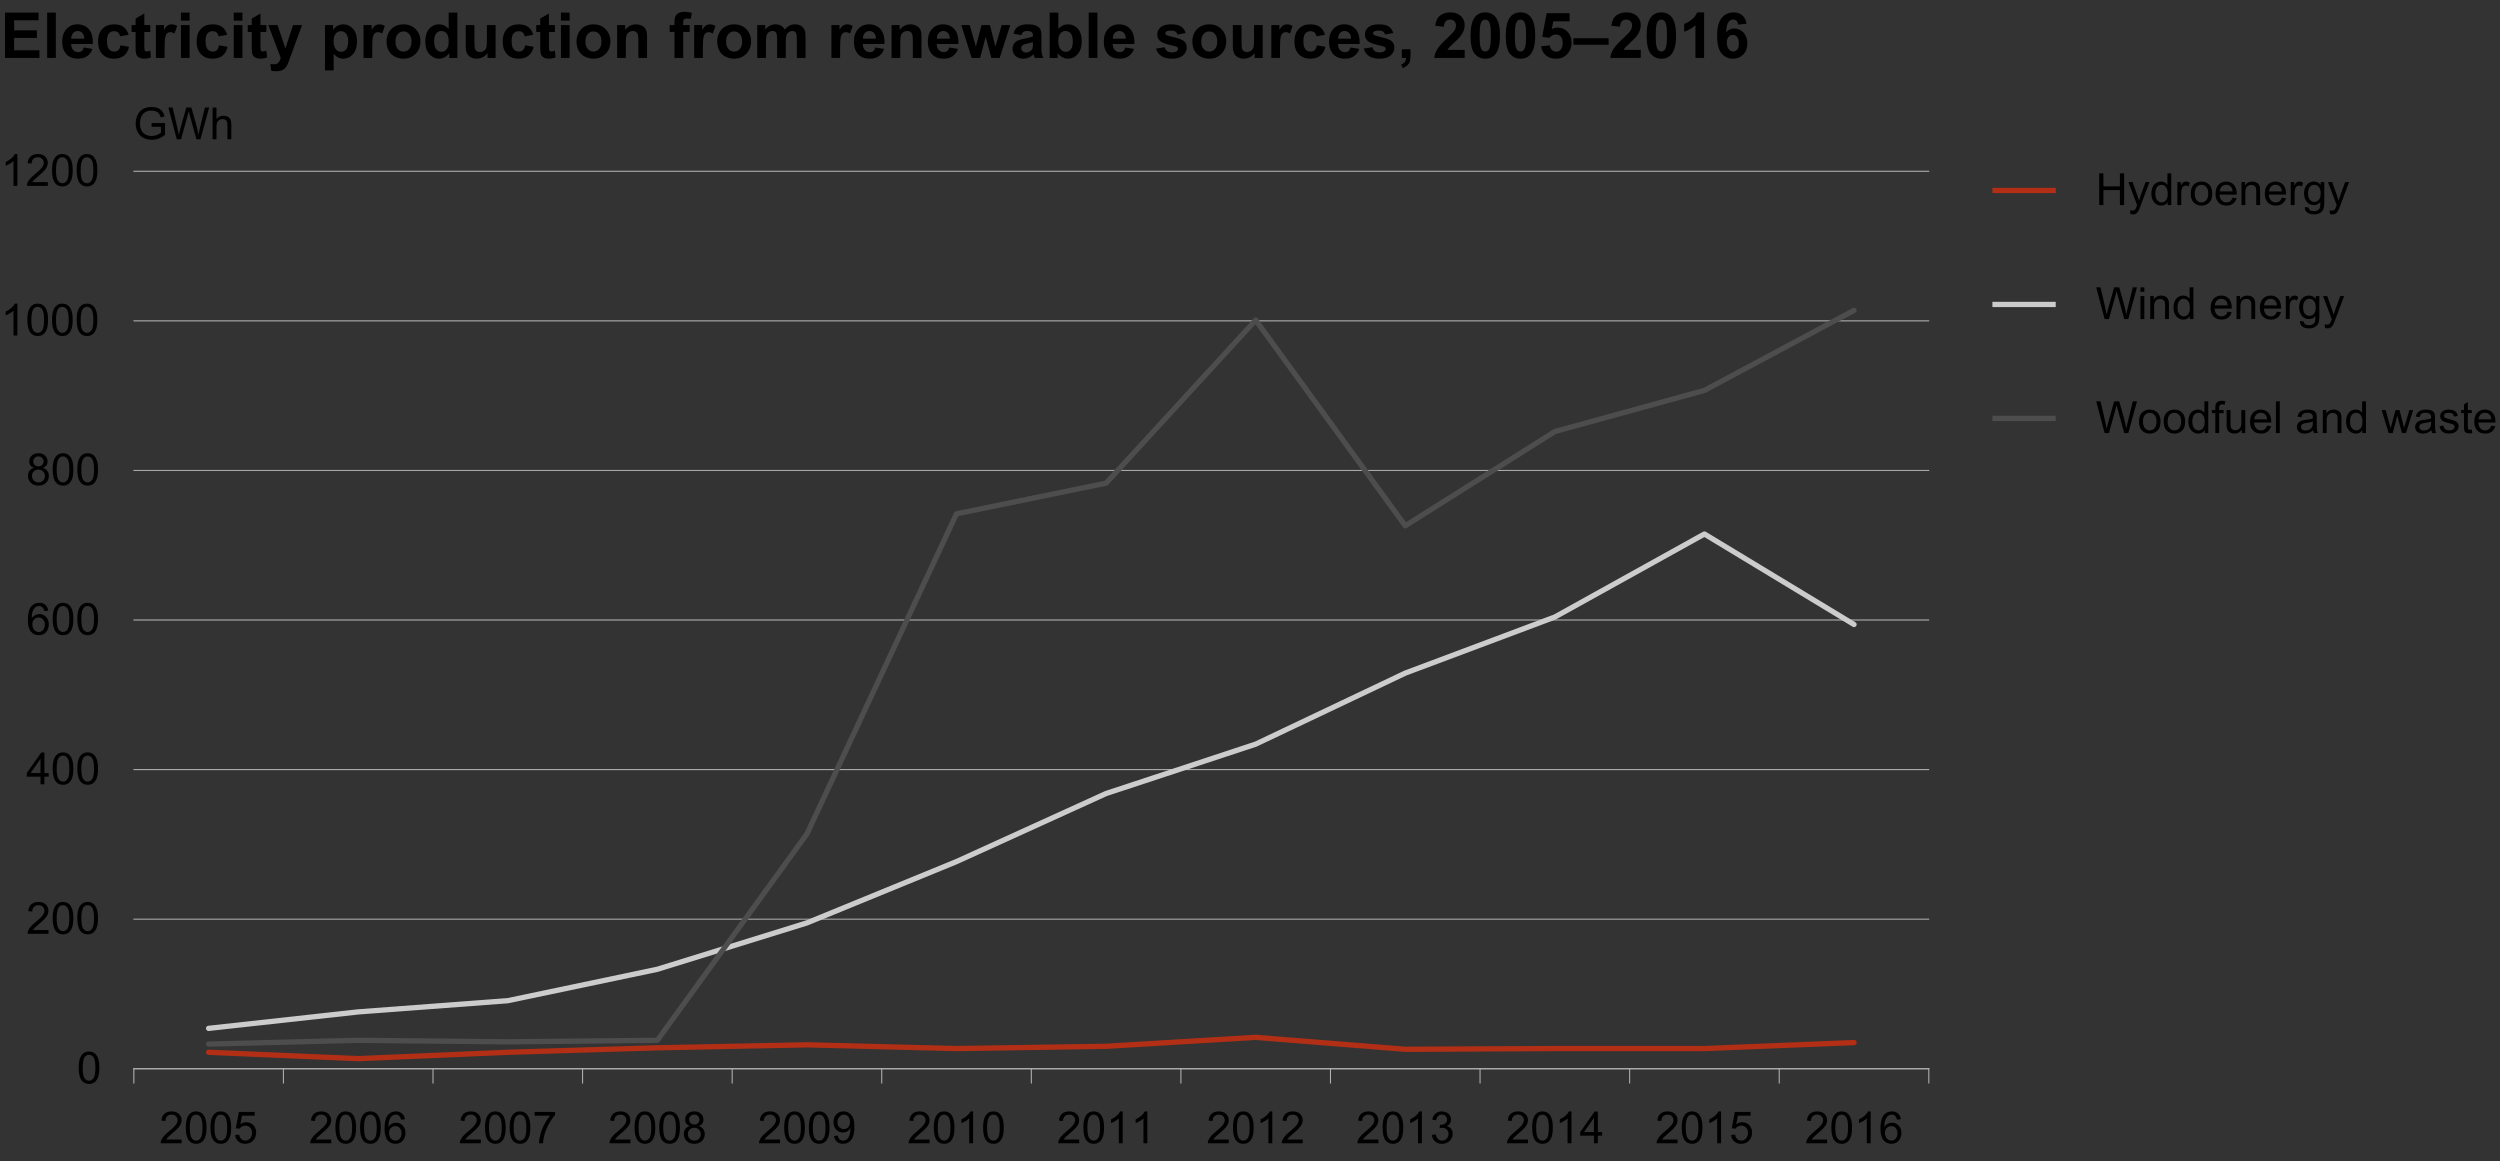 <?xml version="1.0" encoding="utf-8"?>
<!-- Generator: Adobe Illustrator 14.0.0, SVG Export Plug-In  -->
<!DOCTYPE svg PUBLIC "-//W3C//DTD SVG 1.1//EN" "http://www.w3.org/Graphics/SVG/1.1/DTD/svg11.dtd">
<svg version="1.1"
	 xmlns="http://www.w3.org/2000/svg" xmlns:xlink="http://www.w3.org/1999/xlink" xmlns:a="http://ns.adobe.com/AdobeSVGViewerExtensions/3.0/"
	 x="0px" y="0px" width="592px" height="275px" viewBox="18 15.113 592 275" enable-background="new 18 15.113 592 275"
	 xml:space="preserve">
<rect x="18" y="15.113" width="592" height="275" fill="#333333" stroke="none"/>
<defs>
</defs>
<g>
	<path d="M53.896,45.142V44.26l3.184-0.005v2.789c-0.489,0.39-0.993,0.683-1.512,0.879c-0.52,0.196-1.053,0.294-1.6,0.294
		c-0.738,0-1.409-0.158-2.012-0.474c-0.604-0.316-1.059-0.773-1.366-1.372c-0.308-0.598-0.462-1.266-0.462-2.004
		c0-0.731,0.153-1.414,0.459-2.048c0.306-0.634,0.746-1.104,1.32-1.412s1.235-0.462,1.984-0.462c0.543,0,1.035,0.088,1.474,0.264
		c0.439,0.176,0.784,0.421,1.033,0.736s0.439,0.725,0.569,1.23l-0.897,0.246c-0.113-0.383-0.253-0.684-0.42-0.902
		s-0.407-0.394-0.718-0.525c-0.311-0.132-0.656-0.197-1.036-0.197c-0.455,0-0.848,0.069-1.179,0.208
		c-0.332,0.138-0.599,0.32-0.802,0.546c-0.204,0.226-0.361,0.474-0.475,0.744c-0.191,0.465-0.287,0.969-0.287,1.512
		c0,0.67,0.116,1.23,0.346,1.682c0.231,0.451,0.567,0.786,1.007,1.005c0.441,0.219,0.909,0.328,1.405,0.328
		c0.431,0,0.851-0.083,1.261-0.249c0.41-0.166,0.721-0.343,0.934-0.531v-1.4H53.896z"/>
	<path d="M59.859,48.09l-1.995-7.516h1.021l1.144,4.927c0.123,0.516,0.229,1.029,0.317,1.538c0.191-0.803,0.304-1.267,0.339-1.39
		l1.43-5.076h1.2l1.077,3.804c0.27,0.943,0.465,1.83,0.584,2.661c0.096-0.475,0.221-1.021,0.374-1.636l1.18-4.83h1l-2.061,7.516
		h-0.959l-1.584-5.727c-0.133-0.479-0.212-0.772-0.236-0.882c-0.079,0.345-0.152,0.639-0.22,0.882l-1.595,5.727H59.859z"/>
	<path d="M68.339,48.09v-7.516h0.923v2.697c0.431-0.499,0.975-0.749,1.631-0.749c0.403,0,0.753,0.08,1.051,0.238
		c0.297,0.159,0.51,0.379,0.638,0.659c0.128,0.281,0.192,0.688,0.192,1.221v3.45h-0.923v-3.45c0-0.462-0.1-0.797-0.3-1.008
		c-0.2-0.21-0.483-0.315-0.849-0.315c-0.273,0-0.531,0.071-0.771,0.213c-0.241,0.142-0.413,0.334-0.515,0.577
		s-0.154,0.578-0.154,1.005v2.979H68.339z"/>
</g>
<g>
	<path d="M19.179,28.83V18.095h7.959v1.816h-5.792v2.38h5.389V24.1h-5.389v2.921h5.997v1.809H19.179z"/>
	<path d="M29.166,28.83V18.095h2.058V28.83H29.166z"/>
	<path d="M37.836,26.354l2.05,0.344c-0.264,0.752-0.68,1.324-1.249,1.717c-0.569,0.393-1.28,0.589-2.134,0.589
		c-1.353,0-2.353-0.442-3.002-1.325c-0.512-0.708-0.769-1.601-0.769-2.68c0-1.289,0.337-2.298,1.01-3.028
		c0.674-0.729,1.525-1.095,2.556-1.095c1.157,0,2.069,0.382,2.738,1.146c0.669,0.764,0.989,1.935,0.959,3.511h-5.155
		c0.015,0.61,0.18,1.085,0.498,1.424s0.713,0.509,1.187,0.509c0.322,0,0.593-0.088,0.813-0.264S37.724,26.745,37.836,26.354z
		 M37.953,24.275c-0.015-0.596-0.168-1.048-0.461-1.358s-0.649-0.465-1.069-0.465c-0.449,0-0.82,0.164-1.113,0.49
		c-0.293,0.327-0.437,0.771-0.432,1.333H37.953z"/>
	<path d="M48.453,23.353l-2.028,0.366c-0.068-0.405-0.224-0.71-0.465-0.916c-0.241-0.205-0.555-0.307-0.94-0.307
		c-0.513,0-0.922,0.177-1.227,0.531c-0.305,0.354-0.458,0.946-0.458,1.775c0,0.923,0.155,1.574,0.465,1.955
		c0.31,0.381,0.726,0.571,1.249,0.571c0.39,0,0.71-0.111,0.959-0.333s0.425-0.604,0.527-1.146l2.021,0.344
		c-0.21,0.928-0.613,1.628-1.208,2.102c-0.596,0.474-1.394,0.71-2.394,0.71c-1.138,0-2.044-0.359-2.72-1.076
		c-0.676-0.718-1.014-1.711-1.014-2.98c0-1.284,0.339-2.283,1.018-2.999c0.679-0.715,1.596-1.073,2.753-1.073
		c0.947,0,1.7,0.204,2.259,0.612C47.807,21.896,48.209,22.518,48.453,23.353z"/>
	<path d="M53.579,21.053v1.64h-1.406v3.134c0,0.634,0.014,1.004,0.041,1.109c0.026,0.105,0.088,0.191,0.183,0.26
		s0.211,0.103,0.348,0.103c0.19,0,0.466-0.066,0.827-0.198l0.176,1.596c-0.479,0.205-1.02,0.308-1.625,0.308
		c-0.371,0-0.706-0.063-1.003-0.187c-0.298-0.125-0.516-0.286-0.655-0.483s-0.236-0.465-0.29-0.802
		c-0.044-0.239-0.066-0.723-0.066-1.45v-3.391h-0.944v-1.64h0.944v-1.545l2.065-1.201v2.746H53.579z"/>
	<path d="M56.976,28.83h-2.058v-7.776h1.911v1.106c0.327-0.522,0.621-0.867,0.882-1.033c0.261-0.166,0.558-0.249,0.89-0.249
		c0.469,0,0.92,0.129,1.355,0.388l-0.637,1.794c-0.347-0.224-0.669-0.337-0.966-0.337c-0.288,0-0.532,0.08-0.732,0.238
		s-0.358,0.445-0.472,0.86c-0.115,0.415-0.172,1.284-0.172,2.606V28.83z"/>
	<path d="M60.842,19.999v-1.904H62.9v1.904H60.842z M60.842,28.83v-7.776H62.9v7.776H60.842z"/>
	<path d="M71.789,23.353l-2.028,0.366c-0.068-0.405-0.224-0.71-0.465-0.916c-0.241-0.205-0.555-0.307-0.94-0.307
		c-0.513,0-0.922,0.177-1.227,0.531c-0.305,0.354-0.458,0.946-0.458,1.775c0,0.923,0.155,1.574,0.465,1.955
		c0.31,0.381,0.726,0.571,1.249,0.571c0.39,0,0.71-0.111,0.959-0.333s0.425-0.604,0.527-1.146l2.021,0.344
		c-0.21,0.928-0.613,1.628-1.208,2.102c-0.596,0.474-1.394,0.71-2.394,0.71c-1.138,0-2.044-0.359-2.72-1.076
		c-0.676-0.718-1.014-1.711-1.014-2.98c0-1.284,0.339-2.283,1.018-2.999c0.679-0.715,1.596-1.073,2.753-1.073
		c0.947,0,1.7,0.204,2.259,0.612C71.143,21.896,71.545,22.518,71.789,23.353z"/>
	<path d="M73.349,19.999v-1.904h2.058v1.904H73.349z M73.349,28.83v-7.776h2.058v7.776H73.349z"/>
	<path d="M81.081,21.053v1.64h-1.406v3.134c0,0.634,0.014,1.004,0.041,1.109c0.026,0.105,0.088,0.191,0.183,0.26
		s0.211,0.103,0.348,0.103c0.19,0,0.466-0.066,0.827-0.198l0.176,1.596c-0.479,0.205-1.02,0.308-1.625,0.308
		c-0.371,0-0.706-0.063-1.003-0.187c-0.298-0.125-0.516-0.286-0.655-0.483s-0.236-0.465-0.29-0.802
		c-0.044-0.239-0.066-0.723-0.066-1.45v-3.391h-0.944v-1.64h0.944v-1.545l2.065-1.201v2.746H81.081z"/>
	<path d="M81.535,21.053h2.189l1.86,5.521l1.816-5.521h2.13l-2.746,7.483l-0.491,1.354c-0.181,0.454-0.353,0.801-0.516,1.04
		s-0.352,0.433-0.564,0.582c-0.212,0.149-0.473,0.265-0.783,0.348s-0.66,0.125-1.051,0.125c-0.396,0-0.784-0.042-1.164-0.125
		l-0.183-1.611c0.322,0.063,0.612,0.095,0.871,0.095c0.479,0,0.833-0.14,1.062-0.421c0.229-0.281,0.405-0.638,0.527-1.073
		L81.535,21.053z"/>
	<path d="M94.956,21.053h1.918v1.143c0.249-0.391,0.586-0.708,1.011-0.952s0.896-0.366,1.413-0.366c0.903,0,1.669,0.354,2.299,1.062
		c0.629,0.708,0.944,1.694,0.944,2.958c0,1.299-0.317,2.308-0.952,3.028c-0.635,0.72-1.404,1.08-2.307,1.08
		c-0.43,0-0.819-0.085-1.168-0.256s-0.716-0.464-1.102-0.878v3.917h-2.058V21.053z M96.992,24.81c0,0.874,0.173,1.52,0.52,1.937
		c0.347,0.417,0.769,0.626,1.267,0.626c0.479,0,0.876-0.191,1.194-0.575c0.317-0.383,0.476-1.012,0.476-1.886
		c0-0.815-0.164-1.42-0.49-1.816c-0.327-0.396-0.732-0.593-1.216-0.593c-0.502,0-0.92,0.194-1.252,0.582
		C97.158,23.473,96.992,24.048,96.992,24.81z"/>
	<path d="M106.145,28.83h-2.058v-7.776h1.911v1.106c0.327-0.522,0.621-0.867,0.882-1.033c0.261-0.166,0.558-0.249,0.89-0.249
		c0.469,0,0.92,0.129,1.355,0.388l-0.637,1.794c-0.347-0.224-0.669-0.337-0.966-0.337c-0.288,0-0.532,0.08-0.732,0.238
		s-0.358,0.445-0.472,0.86c-0.115,0.415-0.172,1.284-0.172,2.606V28.83z"/>
	<path d="M109.535,24.832c0-0.683,0.168-1.345,0.505-1.984c0.337-0.639,0.814-1.127,1.432-1.464s1.307-0.505,2.068-0.505
		c1.177,0,2.141,0.382,2.893,1.146c0.751,0.764,1.127,1.729,1.127,2.896c0,1.177-0.379,2.152-1.139,2.925
		c-0.759,0.774-1.714,1.161-2.867,1.161c-0.712,0-1.392-0.161-2.039-0.483s-1.139-0.794-1.476-1.417
		C109.704,26.483,109.535,25.725,109.535,24.832z M111.644,24.941c0,0.771,0.183,1.362,0.549,1.772s0.818,0.615,1.354,0.615
		c0.537,0,0.987-0.205,1.351-0.615s0.545-1.005,0.545-1.787c0-0.761-0.182-1.347-0.545-1.757s-0.814-0.615-1.351-0.615
		c-0.537,0-0.988,0.205-1.354,0.615S111.644,24.17,111.644,24.941z"/>
	<path d="M126.303,28.83h-1.911v-1.142c-0.317,0.444-0.692,0.775-1.124,0.992c-0.432,0.217-0.868,0.326-1.307,0.326
		c-0.894,0-1.659-0.36-2.295-1.08c-0.637-0.72-0.956-1.725-0.956-3.013c0-1.318,0.31-2.32,0.93-3.006
		c0.62-0.686,1.403-1.029,2.351-1.029c0.869,0,1.621,0.361,2.255,1.084v-3.866h2.057V28.83z M120.811,24.773
		c0,0.83,0.115,1.431,0.344,1.801c0.332,0.537,0.796,0.806,1.392,0.806c0.473,0,0.876-0.202,1.208-0.604
		c0.332-0.403,0.498-1.004,0.498-1.805c0-0.893-0.161-1.536-0.483-1.929s-0.735-0.589-1.237-0.589c-0.488,0-0.897,0.194-1.227,0.582
		S120.811,24.002,120.811,24.773z"/>
	<path d="M133.45,28.83v-1.164c-0.283,0.415-0.656,0.742-1.117,0.981c-0.461,0.239-0.948,0.359-1.461,0.359
		c-0.522,0-0.991-0.115-1.406-0.344c-0.415-0.229-0.715-0.552-0.901-0.966c-0.186-0.415-0.278-0.989-0.278-1.721v-4.921h2.058v3.573
		c0,1.094,0.038,1.764,0.114,2.01s0.213,0.442,0.414,0.585c0.2,0.144,0.454,0.216,0.762,0.216c0.351,0,0.666-0.097,0.944-0.29
		c0.278-0.192,0.469-0.432,0.571-0.717s0.154-0.985,0.154-2.098v-3.281h2.057v7.776H133.45z"/>
	<path d="M144.271,23.353l-2.028,0.366c-0.068-0.405-0.224-0.71-0.465-0.916c-0.241-0.205-0.555-0.307-0.94-0.307
		c-0.513,0-0.922,0.177-1.227,0.531c-0.305,0.354-0.458,0.946-0.458,1.775c0,0.923,0.155,1.574,0.465,1.955
		c0.31,0.381,0.726,0.571,1.249,0.571c0.39,0,0.71-0.111,0.959-0.333s0.425-0.604,0.527-1.146l2.021,0.344
		c-0.21,0.928-0.613,1.628-1.208,2.102c-0.596,0.474-1.394,0.71-2.394,0.71c-1.138,0-2.044-0.359-2.72-1.076
		c-0.676-0.718-1.014-1.711-1.014-2.98c0-1.284,0.339-2.283,1.018-2.999c0.679-0.715,1.596-1.073,2.753-1.073
		c0.947,0,1.7,0.204,2.259,0.612C143.625,21.896,144.027,22.518,144.271,23.353z"/>
	<path d="M149.397,21.053v1.64h-1.406v3.134c0,0.634,0.014,1.004,0.041,1.109c0.026,0.105,0.088,0.191,0.183,0.26
		s0.211,0.103,0.348,0.103c0.19,0,0.466-0.066,0.827-0.198l0.176,1.596c-0.479,0.205-1.02,0.308-1.625,0.308
		c-0.371,0-0.706-0.063-1.003-0.187c-0.298-0.125-0.516-0.286-0.655-0.483s-0.236-0.465-0.29-0.802
		c-0.044-0.239-0.066-0.723-0.066-1.45v-3.391h-0.944v-1.64h0.944v-1.545l2.065-1.201v2.746H149.397z"/>
	<path d="M150.825,19.999v-1.904h2.058v1.904H150.825z M150.825,28.83v-7.776h2.058v7.776H150.825z"/>
	<path d="M154.516,24.832c0-0.683,0.168-1.345,0.505-1.984c0.337-0.639,0.814-1.127,1.432-1.464s1.307-0.505,2.068-0.505
		c1.177,0,2.141,0.382,2.893,1.146c0.751,0.764,1.127,1.729,1.127,2.896c0,1.177-0.379,2.152-1.139,2.925
		c-0.759,0.774-1.714,1.161-2.867,1.161c-0.712,0-1.392-0.161-2.039-0.483s-1.139-0.794-1.476-1.417
		C154.684,26.483,154.516,25.725,154.516,24.832z M156.624,24.941c0,0.771,0.183,1.362,0.549,1.772s0.818,0.615,1.354,0.615
		c0.537,0,0.987-0.205,1.351-0.615s0.545-1.005,0.545-1.787c0-0.761-0.182-1.347-0.545-1.757s-0.814-0.615-1.351-0.615
		c-0.537,0-0.988,0.205-1.354,0.615S156.624,24.17,156.624,24.941z"/>
	<path d="M171.224,28.83h-2.057v-3.969c0-0.839-0.044-1.382-0.132-1.629s-0.231-0.438-0.429-0.575
		c-0.197-0.136-0.436-0.205-0.714-0.205c-0.356,0-0.676,0.098-0.959,0.292c-0.283,0.195-0.477,0.454-0.582,0.776
		s-0.158,0.918-0.158,1.787v3.522h-2.058v-7.776h1.911v1.143c0.679-0.879,1.533-1.318,2.563-1.318c0.454,0,0.869,0.082,1.245,0.246
		s0.66,0.372,0.853,0.626s0.327,0.542,0.403,0.864c0.076,0.322,0.113,0.784,0.113,1.384V28.83z"/>
	<path d="M176.577,21.053h1.142v-0.585c0-0.654,0.07-1.143,0.209-1.464c0.139-0.322,0.395-0.585,0.769-0.788
		c0.374-0.202,0.846-0.304,1.417-0.304c0.586,0,1.159,0.088,1.721,0.264l-0.278,1.435c-0.327-0.078-0.642-0.117-0.944-0.117
		c-0.298,0-0.512,0.07-0.641,0.209c-0.13,0.139-0.194,0.406-0.194,0.802v0.549h1.538v1.618h-1.538v6.158h-2.058v-6.158h-1.142
		V21.053z"/>
	<path d="M184.441,28.83h-2.058v-7.776h1.911v1.106c0.327-0.522,0.621-0.867,0.882-1.033c0.261-0.166,0.558-0.249,0.89-0.249
		c0.469,0,0.92,0.129,1.355,0.388l-0.637,1.794c-0.347-0.224-0.669-0.337-0.966-0.337c-0.288,0-0.532,0.08-0.732,0.238
		s-0.358,0.445-0.472,0.86c-0.115,0.415-0.172,1.284-0.172,2.606V28.83z"/>
	<path d="M187.832,24.832c0-0.683,0.168-1.345,0.505-1.984c0.337-0.639,0.814-1.127,1.432-1.464s1.307-0.505,2.068-0.505
		c1.177,0,2.141,0.382,2.893,1.146c0.751,0.764,1.127,1.729,1.127,2.896c0,1.177-0.379,2.152-1.139,2.925
		c-0.759,0.774-1.714,1.161-2.867,1.161c-0.712,0-1.392-0.161-2.039-0.483s-1.139-0.794-1.476-1.417
		C188,26.483,187.832,25.725,187.832,24.832z M189.94,24.941c0,0.771,0.183,1.362,0.549,1.772s0.818,0.615,1.354,0.615
		c0.537,0,0.987-0.205,1.351-0.615s0.545-1.005,0.545-1.787c0-0.761-0.182-1.347-0.545-1.757s-0.814-0.615-1.351-0.615
		c-0.537,0-0.988,0.205-1.354,0.615S189.94,24.17,189.94,24.941z"/>
	<path d="M197.313,21.053h1.896v1.062c0.679-0.825,1.487-1.238,2.424-1.238c0.498,0,0.93,0.103,1.296,0.308
		c0.366,0.205,0.667,0.515,0.901,0.93c0.341-0.415,0.71-0.725,1.105-0.93s0.818-0.308,1.267-0.308c0.571,0,1.054,0.116,1.45,0.348
		c0.395,0.232,0.69,0.572,0.886,1.021c0.142,0.332,0.212,0.869,0.212,1.611v4.972h-2.058v-4.445c0-0.771-0.071-1.269-0.212-1.494
		c-0.19-0.293-0.483-0.439-0.878-0.439c-0.288,0-0.559,0.088-0.813,0.263c-0.254,0.176-0.437,0.434-0.549,0.772
		c-0.112,0.339-0.168,0.875-0.168,1.607v3.734h-2.058v-4.262c0-0.756-0.037-1.245-0.11-1.464s-0.187-0.383-0.34-0.491
		c-0.154-0.107-0.363-0.161-0.626-0.161c-0.317,0-0.603,0.085-0.856,0.256c-0.254,0.171-0.436,0.417-0.545,0.74
		s-0.165,0.857-0.165,1.604v3.778h-2.058V21.053z"/>
	<path d="M216.937,28.83h-2.058v-7.776h1.911v1.106c0.327-0.522,0.621-0.867,0.882-1.033c0.261-0.166,0.558-0.249,0.89-0.249
		c0.469,0,0.92,0.129,1.355,0.388l-0.637,1.794c-0.347-0.224-0.669-0.337-0.966-0.337c-0.288,0-0.532,0.08-0.732,0.238
		s-0.358,0.445-0.472,0.86c-0.115,0.415-0.172,1.284-0.172,2.606V28.83z"/>
	<path d="M225.307,26.354l2.05,0.344c-0.264,0.752-0.68,1.324-1.249,1.717c-0.569,0.393-1.28,0.589-2.134,0.589
		c-1.353,0-2.353-0.442-3.002-1.325c-0.512-0.708-0.769-1.601-0.769-2.68c0-1.289,0.337-2.298,1.01-3.028
		c0.674-0.729,1.525-1.095,2.556-1.095c1.157,0,2.069,0.382,2.738,1.146c0.669,0.764,0.989,1.935,0.959,3.511h-5.155
		c0.015,0.61,0.18,1.085,0.498,1.424s0.713,0.509,1.187,0.509c0.322,0,0.593-0.088,0.813-0.264S225.194,26.745,225.307,26.354z
		 M225.424,24.275c-0.015-0.596-0.168-1.048-0.461-1.358s-0.649-0.465-1.069-0.465c-0.449,0-0.82,0.164-1.113,0.49
		c-0.293,0.327-0.437,0.771-0.432,1.333H225.424z"/>
	<path d="M236.216,28.83h-2.057v-3.969c0-0.839-0.044-1.382-0.132-1.629s-0.231-0.438-0.429-0.575
		c-0.197-0.136-0.436-0.205-0.714-0.205c-0.356,0-0.676,0.098-0.959,0.292c-0.283,0.195-0.477,0.454-0.582,0.776
		s-0.158,0.918-0.158,1.787v3.522h-2.058v-7.776h1.911v1.143c0.679-0.879,1.533-1.318,2.563-1.318c0.454,0,0.869,0.082,1.245,0.246
		s0.66,0.372,0.853,0.626s0.327,0.542,0.403,0.864c0.076,0.322,0.113,0.784,0.113,1.384V28.83z"/>
	<path d="M242.807,26.354l2.05,0.344c-0.264,0.752-0.68,1.324-1.249,1.717c-0.569,0.393-1.28,0.589-2.134,0.589
		c-1.353,0-2.353-0.442-3.002-1.325c-0.512-0.708-0.769-1.601-0.769-2.68c0-1.289,0.337-2.298,1.01-3.028
		c0.674-0.729,1.525-1.095,2.556-1.095c1.157,0,2.069,0.382,2.738,1.146c0.669,0.764,0.989,1.935,0.959,3.511h-5.155
		c0.015,0.61,0.18,1.085,0.498,1.424s0.713,0.509,1.187,0.509c0.322,0,0.593-0.088,0.813-0.264S242.694,26.745,242.807,26.354z
		 M242.924,24.275c-0.015-0.596-0.168-1.048-0.461-1.358s-0.649-0.465-1.069-0.465c-0.449,0-0.82,0.164-1.113,0.49
		c-0.293,0.327-0.437,0.771-0.432,1.333H242.924z"/>
	<path d="M248.093,28.83l-2.46-7.776h1.999l1.457,5.097l1.34-5.097h1.984l1.296,5.097l1.487-5.097h2.028l-2.497,7.776h-1.977
		l-1.34-5.001l-1.318,5.001H248.093z"/>
	<path d="M259.845,23.426l-1.867-0.337c0.209-0.751,0.571-1.308,1.083-1.669s1.274-0.542,2.285-0.542
		c0.917,0,1.601,0.109,2.05,0.326c0.449,0.217,0.765,0.493,0.948,0.827c0.183,0.334,0.274,0.948,0.274,1.842l-0.022,2.401
		c0,0.684,0.033,1.188,0.099,1.512s0.189,0.672,0.37,1.043h-2.036c-0.054-0.137-0.12-0.339-0.198-0.608
		c-0.034-0.122-0.059-0.202-0.073-0.242c-0.352,0.342-0.728,0.598-1.127,0.769c-0.4,0.171-0.828,0.256-1.282,0.256
		c-0.8,0-1.431-0.217-1.893-0.652c-0.461-0.434-0.692-0.983-0.692-1.647c0-0.439,0.105-0.831,0.315-1.175
		c0.209-0.344,0.504-0.607,0.882-0.791c0.378-0.183,0.923-0.343,1.636-0.479c0.961-0.181,1.628-0.349,1.999-0.505V23.55
		c0-0.396-0.098-0.677-0.293-0.846s-0.564-0.252-1.105-0.252c-0.366,0-0.652,0.072-0.857,0.216S259.972,23.064,259.845,23.426z
		 M262.598,25.095c-0.264,0.088-0.681,0.193-1.252,0.315c-0.571,0.122-0.945,0.242-1.121,0.359c-0.269,0.19-0.402,0.432-0.402,0.725
		c0,0.288,0.107,0.537,0.322,0.747s0.488,0.315,0.82,0.315c0.371,0,0.725-0.122,1.062-0.366c0.249-0.186,0.413-0.413,0.491-0.681
		c0.054-0.176,0.081-0.51,0.081-1.003V25.095z"/>
	<path d="M266.56,28.83V18.095h2.058v3.866c0.635-0.723,1.386-1.084,2.255-1.084c0.947,0,1.73,0.343,2.351,1.029
		c0.62,0.686,0.93,1.671,0.93,2.955c0,1.328-0.316,2.351-0.948,3.068c-0.632,0.717-1.4,1.076-2.303,1.076
		c-0.444,0-0.882-0.111-1.314-0.333c-0.432-0.222-0.804-0.55-1.117-0.985v1.142H266.56z M268.603,24.773
		c0,0.806,0.127,1.401,0.381,1.787c0.356,0.547,0.83,0.82,1.42,0.82c0.454,0,0.841-0.194,1.161-0.582
		c0.32-0.388,0.479-1,0.479-1.834c0-0.888-0.161-1.529-0.483-1.922c-0.322-0.393-0.735-0.589-1.238-0.589
		c-0.493,0-0.903,0.191-1.23,0.575S268.603,23.992,268.603,24.773z"/>
	<path d="M275.808,28.83V18.095h2.058V28.83H275.808z"/>
	<path d="M284.477,26.354l2.05,0.344c-0.264,0.752-0.68,1.324-1.249,1.717c-0.569,0.393-1.28,0.589-2.134,0.589
		c-1.353,0-2.353-0.442-3.002-1.325c-0.512-0.708-0.769-1.601-0.769-2.68c0-1.289,0.337-2.298,1.01-3.028
		c0.674-0.729,1.525-1.095,2.556-1.095c1.157,0,2.069,0.382,2.738,1.146c0.669,0.764,0.989,1.935,0.959,3.511h-5.155
		c0.015,0.61,0.18,1.085,0.498,1.424s0.713,0.509,1.187,0.509c0.322,0,0.593-0.088,0.813-0.264S284.365,26.745,284.477,26.354z
		 M284.594,24.275c-0.015-0.596-0.168-1.048-0.461-1.358s-0.649-0.465-1.069-0.465c-0.449,0-0.82,0.164-1.113,0.49
		c-0.293,0.327-0.437,0.771-0.432,1.333H284.594z"/>
	<path d="M291.755,26.611l2.065-0.315c0.088,0.4,0.266,0.705,0.534,0.912c0.269,0.208,0.645,0.312,1.128,0.312
		c0.532,0,0.932-0.098,1.201-0.293c0.181-0.137,0.271-0.32,0.271-0.549c0-0.156-0.049-0.286-0.146-0.388
		c-0.103-0.097-0.332-0.188-0.688-0.271c-1.66-0.366-2.711-0.701-3.156-1.003c-0.615-0.42-0.922-1.003-0.922-1.75
		c0-0.674,0.266-1.24,0.798-1.699s1.357-0.688,2.475-0.688c1.064,0,1.855,0.173,2.372,0.52c0.518,0.347,0.874,0.859,1.069,1.538
		l-1.94,0.359c-0.083-0.303-0.241-0.535-0.472-0.696c-0.232-0.161-0.563-0.241-0.992-0.241c-0.542,0-0.93,0.076-1.165,0.227
		c-0.156,0.108-0.234,0.247-0.234,0.417c0,0.146,0.068,0.271,0.205,0.374c0.186,0.137,0.826,0.33,1.922,0.579
		c1.096,0.249,1.861,0.554,2.295,0.915c0.43,0.366,0.645,0.876,0.645,1.53c0,0.713-0.298,1.326-0.894,1.838
		c-0.596,0.513-1.477,0.769-2.643,0.769c-1.06,0-1.898-0.215-2.515-0.645C292.35,27.932,291.946,27.348,291.755,26.611z"/>
	<path d="M300.345,24.832c0-0.683,0.168-1.345,0.505-1.984c0.337-0.639,0.814-1.127,1.432-1.464s1.307-0.505,2.068-0.505
		c1.177,0,2.141,0.382,2.893,1.146c0.751,0.764,1.127,1.729,1.127,2.896c0,1.177-0.379,2.152-1.139,2.925
		c-0.759,0.774-1.714,1.161-2.867,1.161c-0.712,0-1.392-0.161-2.039-0.483s-1.139-0.794-1.476-1.417
		C300.513,26.483,300.345,25.725,300.345,24.832z M302.453,24.941c0,0.771,0.183,1.362,0.549,1.772s0.818,0.615,1.354,0.615
		c0.537,0,0.987-0.205,1.351-0.615s0.545-1.005,0.545-1.787c0-0.761-0.182-1.347-0.545-1.757s-0.814-0.615-1.351-0.615
		c-0.537,0-0.988,0.205-1.354,0.615S302.453,24.17,302.453,24.941z"/>
	<path d="M315.099,28.83v-1.164c-0.283,0.415-0.655,0.742-1.117,0.981c-0.461,0.239-0.948,0.359-1.461,0.359
		c-0.521,0-0.99-0.115-1.405-0.344s-0.715-0.552-0.901-0.966c-0.186-0.415-0.278-0.989-0.278-1.721v-4.921h2.058v3.573
		c0,1.094,0.037,1.764,0.113,2.01c0.075,0.247,0.213,0.442,0.413,0.585c0.2,0.144,0.454,0.216,0.762,0.216
		c0.352,0,0.667-0.097,0.945-0.29c0.277-0.192,0.468-0.432,0.57-0.717s0.154-0.985,0.154-2.098v-3.281h2.058v7.776H315.099z"/>
	<path d="M321.11,28.83h-2.058v-7.776h1.911v1.106c0.327-0.522,0.621-0.867,0.883-1.033c0.261-0.166,0.558-0.249,0.89-0.249
		c0.469,0,0.92,0.129,1.354,0.388l-0.638,1.794c-0.346-0.224-0.668-0.337-0.966-0.337c-0.288,0-0.532,0.08-0.732,0.238
		s-0.357,0.445-0.473,0.86c-0.114,0.415-0.172,1.284-0.172,2.606V28.83z"/>
	<path d="M331.756,23.353l-2.028,0.366c-0.068-0.405-0.223-0.71-0.465-0.916c-0.241-0.205-0.555-0.307-0.94-0.307
		c-0.513,0-0.922,0.177-1.227,0.531c-0.306,0.354-0.458,0.946-0.458,1.775c0,0.923,0.155,1.574,0.465,1.955
		c0.311,0.381,0.727,0.571,1.249,0.571c0.391,0,0.71-0.111,0.959-0.333s0.425-0.604,0.527-1.146l2.021,0.344
		c-0.21,0.928-0.612,1.628-1.208,2.102c-0.596,0.474-1.394,0.71-2.395,0.71c-1.137,0-2.044-0.359-2.72-1.076
		c-0.677-0.718-1.015-1.711-1.015-2.98c0-1.284,0.34-2.283,1.019-2.999c0.678-0.715,1.596-1.073,2.753-1.073
		c0.946,0,1.699,0.204,2.259,0.612C331.11,21.896,331.512,22.518,331.756,23.353z"/>
	<path d="M337.819,26.354l2.051,0.344c-0.264,0.752-0.68,1.324-1.249,1.717c-0.568,0.393-1.28,0.589-2.134,0.589
		c-1.353,0-2.354-0.442-3.002-1.325c-0.513-0.708-0.77-1.601-0.77-2.68c0-1.289,0.337-2.298,1.011-3.028
		c0.674-0.729,1.525-1.095,2.556-1.095c1.157,0,2.069,0.382,2.738,1.146c0.669,0.764,0.988,1.935,0.959,3.511h-5.154
		c0.015,0.61,0.181,1.085,0.498,1.424s0.712,0.509,1.186,0.509c0.322,0,0.594-0.088,0.813-0.264S337.707,26.745,337.819,26.354z
		 M337.937,24.275c-0.015-0.596-0.168-1.048-0.461-1.358s-0.649-0.465-1.069-0.465c-0.449,0-0.819,0.164-1.112,0.49
		c-0.293,0.327-0.438,0.771-0.433,1.333H337.937z"/>
	<path d="M340.932,26.611l2.064-0.315c0.088,0.4,0.267,0.705,0.535,0.912c0.269,0.208,0.644,0.312,1.127,0.312
		c0.532,0,0.933-0.098,1.201-0.293c0.181-0.137,0.271-0.32,0.271-0.549c0-0.156-0.049-0.286-0.146-0.388
		c-0.102-0.097-0.331-0.188-0.688-0.271c-1.66-0.366-2.712-0.701-3.156-1.003c-0.615-0.42-0.923-1.003-0.923-1.75
		c0-0.674,0.267-1.24,0.799-1.699c0.531-0.459,1.356-0.688,2.475-0.688c1.064,0,1.854,0.173,2.372,0.52s0.874,0.859,1.069,1.538
		l-1.94,0.359c-0.083-0.303-0.24-0.535-0.473-0.696c-0.231-0.161-0.563-0.241-0.992-0.241c-0.541,0-0.93,0.076-1.164,0.227
		c-0.156,0.108-0.234,0.247-0.234,0.417c0,0.146,0.068,0.271,0.205,0.374c0.186,0.137,0.826,0.33,1.922,0.579
		c1.097,0.249,1.861,0.554,2.296,0.915c0.43,0.366,0.645,0.876,0.645,1.53c0,0.713-0.298,1.326-0.894,1.838
		c-0.596,0.513-1.477,0.769-2.644,0.769c-1.059,0-1.897-0.215-2.515-0.645C341.525,27.932,341.122,27.348,340.932,26.611z"/>
	<path d="M349.945,26.772h2.058v1.472c0,0.596-0.052,1.065-0.154,1.41s-0.296,0.653-0.582,0.926
		c-0.285,0.273-0.647,0.488-1.087,0.645l-0.403-0.85c0.415-0.137,0.711-0.325,0.887-0.564c0.175-0.239,0.268-0.566,0.277-0.981
		h-0.995V26.772z"/>
	<path d="M364.839,26.918v1.911h-7.213c0.078-0.722,0.313-1.407,0.703-2.054c0.391-0.647,1.162-1.505,2.314-2.574
		c0.927-0.864,1.496-1.45,1.706-1.757c0.282-0.425,0.424-0.845,0.424-1.26c0-0.458-0.123-0.812-0.369-1.058
		c-0.247-0.246-0.587-0.37-1.021-0.37c-0.43,0-0.771,0.129-1.025,0.388s-0.4,0.688-0.439,1.289l-2.05-0.205
		c0.122-1.132,0.505-1.945,1.149-2.438s1.45-0.74,2.416-0.74c1.06,0,1.892,0.286,2.497,0.857c0.605,0.571,0.908,1.281,0.908,2.13
		c0,0.483-0.087,0.943-0.26,1.38c-0.174,0.437-0.448,0.895-0.824,1.373c-0.249,0.317-0.698,0.773-1.347,1.369
		c-0.649,0.596-1.061,0.991-1.234,1.186c-0.173,0.195-0.313,0.386-0.421,0.571H364.839z"/>
	<path d="M369.708,18.051c1.04,0,1.853,0.371,2.438,1.113c0.697,0.879,1.047,2.336,1.047,4.372c0,2.031-0.352,3.49-1.055,4.379
		c-0.581,0.732-1.391,1.098-2.431,1.098c-1.045,0-1.887-0.401-2.526-1.205c-0.64-0.803-0.959-2.234-0.959-4.294
		c0-2.021,0.352-3.476,1.055-4.364C367.857,18.417,368.668,18.051,369.708,18.051z M369.708,19.757c-0.249,0-0.472,0.08-0.666,0.238
		c-0.195,0.159-0.347,0.443-0.454,0.853c-0.142,0.532-0.213,1.428-0.213,2.688s0.063,2.125,0.19,2.596s0.287,0.785,0.479,0.941
		c0.193,0.156,0.414,0.234,0.663,0.234s0.471-0.08,0.666-0.238c0.195-0.158,0.347-0.443,0.454-0.853
		c0.142-0.527,0.212-1.42,0.212-2.68s-0.063-2.125-0.189-2.596c-0.128-0.471-0.287-0.786-0.48-0.945
		C370.178,19.837,369.957,19.757,369.708,19.757z"/>
	<path d="M378.048,18.051c1.04,0,1.853,0.371,2.438,1.113c0.697,0.879,1.047,2.336,1.047,4.372c0,2.031-0.352,3.49-1.055,4.379
		c-0.581,0.732-1.391,1.098-2.431,1.098c-1.045,0-1.887-0.401-2.526-1.205c-0.64-0.803-0.959-2.234-0.959-4.294
		c0-2.021,0.352-3.476,1.055-4.364C376.197,18.417,377.008,18.051,378.048,18.051z M378.048,19.757c-0.249,0-0.472,0.08-0.666,0.238
		c-0.195,0.159-0.347,0.443-0.454,0.853c-0.142,0.532-0.213,1.428-0.213,2.688s0.063,2.125,0.19,2.596s0.287,0.785,0.479,0.941
		c0.193,0.156,0.414,0.234,0.663,0.234s0.471-0.08,0.666-0.238c0.195-0.158,0.347-0.443,0.454-0.853
		c0.142-0.527,0.212-1.42,0.212-2.68s-0.063-2.125-0.189-2.596c-0.128-0.471-0.287-0.786-0.48-0.945
		C378.518,19.837,378.297,19.757,378.048,19.757z"/>
	<path d="M382.938,26.069l2.051-0.212c0.059,0.464,0.231,0.831,0.52,1.102c0.288,0.271,0.62,0.406,0.996,0.406
		c0.43,0,0.793-0.175,1.091-0.523c0.298-0.349,0.446-0.875,0.446-1.578c0-0.659-0.147-1.153-0.442-1.483
		c-0.296-0.329-0.68-0.494-1.153-0.494c-0.591,0-1.12,0.261-1.589,0.784l-1.67-0.242l1.055-5.587h5.44v1.926h-3.881l-0.322,1.823
		c0.459-0.229,0.928-0.344,1.406-0.344c0.912,0,1.687,0.332,2.321,0.996c0.634,0.664,0.951,1.526,0.951,2.585
		c0,0.884-0.256,1.672-0.769,2.365c-0.698,0.947-1.667,1.42-2.907,1.42c-0.99,0-1.799-0.266-2.424-0.798
		C383.435,27.683,383.061,26.967,382.938,26.069z"/>
	<path d="M390.583,25.71v-1.538h8.34v1.538H390.583z"/>
	<path d="M406.538,26.918v1.911h-7.213c0.078-0.722,0.313-1.407,0.703-2.054c0.391-0.647,1.162-1.505,2.314-2.574
		c0.927-0.864,1.496-1.45,1.706-1.757c0.282-0.425,0.424-0.845,0.424-1.26c0-0.458-0.123-0.812-0.369-1.058
		c-0.247-0.246-0.587-0.37-1.021-0.37c-0.43,0-0.771,0.129-1.025,0.388s-0.4,0.688-0.439,1.289l-2.05-0.205
		c0.122-1.132,0.505-1.945,1.149-2.438s1.45-0.74,2.416-0.74c1.06,0,1.892,0.286,2.497,0.857c0.605,0.571,0.908,1.281,0.908,2.13
		c0,0.483-0.087,0.943-0.26,1.38c-0.174,0.437-0.448,0.895-0.824,1.373c-0.249,0.317-0.698,0.773-1.347,1.369
		c-0.649,0.596-1.061,0.991-1.234,1.186c-0.173,0.195-0.313,0.386-0.421,0.571H406.538z"/>
	<path d="M411.408,18.051c1.04,0,1.853,0.371,2.438,1.113c0.697,0.879,1.047,2.336,1.047,4.372c0,2.031-0.352,3.49-1.055,4.379
		c-0.581,0.732-1.391,1.098-2.431,1.098c-1.045,0-1.887-0.401-2.526-1.205c-0.64-0.803-0.959-2.234-0.959-4.294
		c0-2.021,0.352-3.476,1.055-4.364C409.558,18.417,410.368,18.051,411.408,18.051z M411.408,19.757c-0.249,0-0.472,0.08-0.666,0.238
		c-0.195,0.159-0.347,0.443-0.454,0.853c-0.142,0.532-0.213,1.428-0.213,2.688s0.063,2.125,0.19,2.596s0.287,0.785,0.479,0.941
		c0.193,0.156,0.414,0.234,0.663,0.234s0.471-0.08,0.666-0.238c0.195-0.158,0.347-0.443,0.454-0.853
		c0.142-0.527,0.212-1.42,0.212-2.68s-0.063-2.125-0.189-2.596c-0.128-0.471-0.287-0.786-0.48-0.945
		C411.878,19.837,411.657,19.757,411.408,19.757z"/>
	<path d="M421.534,28.83h-2.058v-7.754c-0.751,0.703-1.638,1.223-2.657,1.56v-1.867c0.536-0.176,1.12-0.509,1.75-1
		c0.63-0.491,1.062-1.063,1.296-1.717h1.669V28.83z"/>
	<path d="M431.58,20.724l-1.991,0.219c-0.049-0.41-0.176-0.712-0.381-0.908s-0.471-0.293-0.798-0.293
		c-0.435,0-0.802,0.195-1.103,0.586c-0.3,0.391-0.489,1.203-0.567,2.438c0.513-0.605,1.149-0.908,1.911-0.908
		c0.859,0,1.595,0.327,2.208,0.981c0.612,0.654,0.919,1.499,0.919,2.534c0,1.098-0.322,1.979-0.967,2.643
		c-0.645,0.664-1.472,0.996-2.482,0.996c-1.083,0-1.975-0.421-2.672-1.263c-0.698-0.842-1.048-2.222-1.048-4.141
		c0-1.967,0.364-3.385,1.092-4.254c0.727-0.869,1.672-1.303,2.833-1.303c0.815,0,1.49,0.228,2.024,0.685
		C431.094,19.192,431.434,19.855,431.58,20.724z M426.916,25.212c0,0.669,0.154,1.185,0.462,1.549
		c0.307,0.364,0.658,0.545,1.054,0.545c0.381,0,0.698-0.149,0.952-0.447s0.381-0.786,0.381-1.464c0-0.698-0.137-1.209-0.41-1.534
		c-0.273-0.324-0.615-0.487-1.025-0.487c-0.396,0-0.729,0.155-1.003,0.465C427.053,24.149,426.916,24.607,426.916,25.212z"/>
</g>
<path fill="#FFFFFF" d="M474.742,268.196V55.671 M49.693,268.196V55.671 M49.693,55.671h425.049 M49.693,268.196h425.049"/>
<path fill="#FFFFFF" d="M49.693,55.671h425.049 M49.693,91.089h425.049 M49.693,126.513h425.049 M49.693,161.93h425.049
	 M49.693,197.354h425.049 M49.693,232.772h425.049 M49.693,268.196h425.049"/>
<path fill="none" stroke="#B2B2B2" stroke-width="0.25" stroke-linecap="round" stroke-linejoin="round" stroke-miterlimit="10" d="
	M49.693,55.671h425.049 M49.693,91.089h425.049 M49.693,126.513h425.049 M49.693,161.93h425.049 M49.693,197.354h425.049
	 M49.693,232.772h425.049 M49.693,268.196h425.049"/>
<path fill="#FFFFFF" d="M474.742,271.592v-3.396 M439.318,271.592v-3.396 M403.901,271.592v-3.396 M368.477,271.592v-3.396
	 M333.059,271.592v-3.396 M297.635,271.592v-3.396 M262.217,271.592v-3.396 M226.794,271.592v-3.396 M191.376,271.592v-3.396
	 M155.952,271.592v-3.396 M120.534,271.592v-3.396 M85.111,271.592v-3.396 M49.693,271.592v-3.396"/>
<path fill="none" stroke="#B2B2B2" stroke-width="0.25" stroke-linecap="round" stroke-linejoin="round" stroke-miterlimit="10" d="
	M474.742,271.592v-3.396 M439.318,271.592v-3.396 M403.901,271.592v-3.396 M368.477,271.592v-3.396 M333.059,271.592v-3.396
	 M297.635,271.592v-3.396 M262.217,271.592v-3.396 M226.794,271.592v-3.396 M191.376,271.592v-3.396 M155.952,271.592v-3.396
	 M120.534,271.592v-3.396 M85.111,271.592v-3.396 M49.693,271.592v-3.396"/>
<path fill="none" stroke="#B2B2B2" stroke-width="0.25" stroke-linecap="round" stroke-linejoin="round" stroke-miterlimit="10" d="
	M49.693,268.196h425.049H49.693z"/>
<path fill="#BCE281" d="M421.607,263.411l35.423-1.418 M386.189,263.411h35.418 M350.765,263.586l35.425-0.176 M315.347,260.757
	l35.418,2.829 M279.923,262.877l35.424-2.12 M244.505,263.411l35.418-0.533 M209.082,262.526l35.423,0.885 M173.664,263.235
	l35.418-0.709 M138.24,264.294l35.424-1.06 M102.823,265.8l35.417-1.506 M67.399,264.294l35.424,1.506"/>
<path fill="none" stroke="#B22F16" stroke-width="1.25" stroke-linecap="round" stroke-linejoin="round" stroke-miterlimit="10" d="
	M421.607,263.411l35.423-1.418 M386.189,263.411h35.418 M350.765,263.586l35.425-0.176 M315.347,260.757l35.418,2.829
	 M279.923,262.877l35.424-2.12 M244.505,263.411l35.418-0.533 M209.082,262.526l35.423,0.885 M173.664,263.235l35.418-0.709
	 M138.24,264.294l35.424-1.06 M102.823,265.8l35.417-1.506 M67.399,264.294l35.424,1.506"/>
<path fill="#6EDCDC" d="M421.607,141.565l35.423,21.425 M386.189,161.221l35.418-19.656 M350.765,174.505l35.425-13.284
	 M315.347,191.327l35.418-16.821 M279.923,203.018l35.424-11.691 M244.505,219.136l35.418-16.118 M209.082,233.657l35.423-14.521
	 M173.664,244.638l35.418-10.981 M138.24,252.077l35.424-7.438 M102.823,254.73l35.417-2.653 M67.399,258.631l35.424-3.901"/>
<path fill="none" stroke="#CCCCCC" stroke-width="1.25" stroke-linecap="round" stroke-linejoin="round" stroke-miterlimit="10" d="
	M421.607,141.565l35.423,21.425 M386.189,161.221l35.418-19.656 M350.765,174.505l35.425-13.284 M315.347,191.327l35.418-16.821
	 M279.923,203.018l35.424-11.691 M244.505,219.136l35.418-16.118 M209.082,233.657l35.423-14.521 M173.664,244.638l35.418-10.981
	 M138.24,252.077l35.424-7.438 M102.823,254.73l35.417-2.653 M67.399,258.631l35.424-3.901"/>
<path fill="#676767" d="M421.607,107.559l35.423-18.948 M386.189,117.299l35.418-9.74 M350.765,139.615l35.425-22.316
	 M315.347,90.913l35.418,48.702 M279.923,129.523l35.424-38.61 M244.505,136.78l35.418-7.257 M209.082,212.583l35.423-75.802
	 M173.664,261.459l35.418-48.877 M138.24,261.817l35.424-0.357 M102.823,261.459l35.417,0.357 M67.399,262.35l35.424-0.891"/>
<path fill="none" stroke="#4D4D4D" stroke-width="1.25" stroke-linecap="round" stroke-linejoin="round" stroke-miterlimit="10" d="
	M421.607,107.559l35.423-18.948 M386.189,117.299l35.418-9.74 M350.765,139.615l35.425-22.316 M315.347,90.913l35.418,48.702
	 M279.923,129.523l35.424-38.61 M244.505,136.78l35.418-7.257 M209.082,212.583l35.423-75.802 M173.664,261.459l35.418-48.877
	 M138.24,261.817l35.424-0.357 M102.823,261.459l35.417,0.357 M67.399,262.35l35.424-0.891"/>
<g>
	<defs>
		<rect id="SVGID_1_" width="621.326" height="289.113"/>
	</defs>
	<clipPath id="SVGID_2_">
		<use xlink:href="#SVGID_1_"  overflow="visible"/>
	</clipPath>
	<g clip-path="url(#SVGID_2_)">
		<path d="M61.011,284.952v0.887h-4.966c-0.007-0.222,0.029-0.436,0.107-0.641c0.126-0.338,0.329-0.671,0.607-0.999
			s0.681-0.708,1.207-1.138c0.816-0.67,1.368-1.2,1.655-1.592c0.287-0.391,0.431-0.761,0.431-1.109c0-0.365-0.131-0.674-0.392-0.925
			c-0.262-0.251-0.603-0.377-1.022-0.377c-0.444,0-0.8,0.133-1.066,0.399c-0.267,0.267-0.402,0.636-0.405,1.107l-0.948-0.098
			c0.064-0.707,0.309-1.246,0.733-1.617c0.423-0.37,0.992-0.556,1.707-0.556c0.721,0,1.292,0.2,1.711,0.6
			c0.42,0.399,0.63,0.896,0.63,1.486c0,0.301-0.062,0.596-0.185,0.887c-0.123,0.29-0.327,0.596-0.612,0.917
			s-0.759,0.762-1.422,1.322c-0.554,0.465-0.909,0.78-1.066,0.945c-0.157,0.166-0.287,0.333-0.389,0.5H61.011z"/>
		<path d="M62,282.133c0-0.889,0.091-1.604,0.274-2.146c0.183-0.541,0.454-0.959,0.815-1.253c0.36-0.294,0.814-0.44,1.36-0.44
			c0.403,0,0.757,0.081,1.061,0.243c0.304,0.163,0.555,0.396,0.753,0.702c0.198,0.306,0.354,0.679,0.466,1.117
			c0.113,0.439,0.169,1.031,0.169,1.776c0,0.881-0.09,1.593-0.271,2.135c-0.181,0.541-0.452,0.96-0.813,1.255
			c-0.36,0.296-0.815,0.443-1.366,0.443c-0.724,0-1.293-0.26-1.707-0.778C62.248,284.562,62,283.544,62,282.133z M62.949,282.133
			c0,1.233,0.144,2.054,0.433,2.462c0.289,0.408,0.645,0.613,1.068,0.613s0.78-0.205,1.069-0.615c0.289-0.41,0.433-1.23,0.433-2.46
			c0-1.237-0.144-2.059-0.433-2.466c-0.289-0.406-0.648-0.609-1.079-0.609c-0.424,0-0.762,0.18-1.015,0.538
			C63.107,280.054,62.949,280.9,62.949,282.133z"/>
		<path d="M67.838,282.133c0-0.889,0.091-1.604,0.274-2.146c0.183-0.541,0.454-0.959,0.815-1.253c0.36-0.294,0.814-0.44,1.36-0.44
			c0.403,0,0.757,0.081,1.061,0.243c0.304,0.163,0.555,0.396,0.753,0.702c0.198,0.306,0.354,0.679,0.466,1.117
			c0.113,0.439,0.169,1.031,0.169,1.776c0,0.881-0.09,1.593-0.271,2.135c-0.181,0.541-0.452,0.96-0.813,1.255
			c-0.36,0.296-0.815,0.443-1.366,0.443c-0.724,0-1.293-0.26-1.707-0.778C68.085,284.562,67.838,283.544,67.838,282.133z
			 M68.786,282.133c0,1.233,0.144,2.054,0.433,2.462c0.289,0.408,0.645,0.613,1.068,0.613s0.78-0.205,1.069-0.615
			c0.289-0.41,0.433-1.23,0.433-2.46c0-1.237-0.144-2.059-0.433-2.466c-0.289-0.406-0.648-0.609-1.079-0.609
			c-0.424,0-0.762,0.18-1.015,0.538C68.945,280.054,68.786,280.9,68.786,282.133z"/>
		<path d="M73.675,283.871l0.969-0.082c0.072,0.472,0.238,0.826,0.5,1.063c0.262,0.237,0.577,0.356,0.946,0.356
			c0.444,0,0.82-0.168,1.127-0.503s0.461-0.778,0.461-1.332c0-0.526-0.147-0.941-0.443-1.246c-0.296-0.304-0.683-0.456-1.161-0.456
			c-0.297,0-0.565,0.068-0.805,0.203c-0.239,0.135-0.427,0.31-0.563,0.525l-0.866-0.113l0.728-3.859h3.736v0.882h-2.998l-0.405,2.02
			c0.451-0.314,0.924-0.472,1.419-0.472c0.656,0,1.209,0.228,1.661,0.682c0.451,0.454,0.676,1.039,0.676,1.753
			c0,0.68-0.198,1.268-0.594,1.763c-0.482,0.608-1.14,0.912-1.973,0.912c-0.684,0-1.241-0.191-1.673-0.574
			C73.983,285.01,73.736,284.502,73.675,283.871z"/>
	</g>
	<g clip-path="url(#SVGID_2_)">
		<path d="M96.435,284.952v0.887h-4.966c-0.007-0.222,0.029-0.436,0.107-0.641c0.126-0.338,0.329-0.671,0.607-0.999
			s0.681-0.708,1.207-1.138c0.816-0.67,1.368-1.2,1.655-1.592c0.287-0.391,0.431-0.761,0.431-1.109c0-0.365-0.131-0.674-0.392-0.925
			c-0.262-0.251-0.603-0.377-1.022-0.377c-0.444,0-0.8,0.133-1.066,0.399c-0.267,0.267-0.402,0.636-0.405,1.107l-0.948-0.098
			c0.064-0.707,0.309-1.246,0.733-1.617c0.423-0.37,0.992-0.556,1.707-0.556c0.721,0,1.292,0.2,1.711,0.6
			c0.42,0.399,0.63,0.896,0.63,1.486c0,0.301-0.062,0.596-0.185,0.887c-0.123,0.29-0.327,0.596-0.612,0.917
			s-0.759,0.762-1.422,1.322c-0.554,0.465-0.909,0.78-1.066,0.945c-0.157,0.166-0.287,0.333-0.389,0.5H96.435z"/>
		<path d="M97.424,282.133c0-0.889,0.091-1.604,0.274-2.146c0.183-0.541,0.454-0.959,0.815-1.253c0.36-0.294,0.814-0.44,1.36-0.44
			c0.403,0,0.757,0.081,1.061,0.243c0.304,0.163,0.555,0.396,0.753,0.702c0.198,0.306,0.354,0.679,0.466,1.117
			c0.113,0.439,0.169,1.031,0.169,1.776c0,0.881-0.09,1.593-0.271,2.135c-0.181,0.541-0.452,0.96-0.813,1.255
			c-0.36,0.296-0.815,0.443-1.366,0.443c-0.724,0-1.293-0.26-1.707-0.778C97.672,284.562,97.424,283.544,97.424,282.133z
			 M98.373,282.133c0,1.233,0.144,2.054,0.433,2.462c0.289,0.408,0.645,0.613,1.068,0.613s0.78-0.205,1.069-0.615
			c0.289-0.41,0.433-1.23,0.433-2.46c0-1.237-0.144-2.059-0.433-2.466c-0.289-0.406-0.648-0.609-1.079-0.609
			c-0.424,0-0.762,0.18-1.015,0.538C98.531,280.054,98.373,280.9,98.373,282.133z"/>
		<path d="M103.262,282.133c0-0.889,0.091-1.604,0.274-2.146c0.183-0.541,0.454-0.959,0.815-1.253c0.36-0.294,0.814-0.44,1.36-0.44
			c0.403,0,0.757,0.081,1.061,0.243c0.304,0.163,0.555,0.396,0.753,0.702c0.198,0.306,0.354,0.679,0.466,1.117
			c0.113,0.439,0.169,1.031,0.169,1.776c0,0.881-0.09,1.593-0.271,2.135c-0.181,0.541-0.452,0.96-0.813,1.255
			c-0.36,0.296-0.815,0.443-1.366,0.443c-0.724,0-1.293-0.26-1.707-0.778C103.509,284.562,103.262,283.544,103.262,282.133z
			 M104.21,282.133c0,1.233,0.144,2.054,0.433,2.462c0.289,0.408,0.645,0.613,1.068,0.613s0.78-0.205,1.069-0.615
			c0.289-0.41,0.433-1.23,0.433-2.46c0-1.237-0.144-2.059-0.433-2.466c-0.289-0.406-0.648-0.609-1.079-0.609
			c-0.424,0-0.762,0.18-1.015,0.538C104.369,280.054,104.21,280.9,104.21,282.133z"/>
		<path d="M113.885,280.166l-0.917,0.071c-0.082-0.362-0.198-0.625-0.349-0.789c-0.25-0.264-0.557-0.395-0.922-0.395
			c-0.294,0-0.552,0.082-0.774,0.246c-0.291,0.212-0.52,0.521-0.687,0.927c-0.167,0.407-0.254,0.986-0.261,1.738
			c0.222-0.339,0.494-0.59,0.815-0.754c0.321-0.164,0.658-0.246,1.009-0.246c0.615,0,1.139,0.227,1.571,0.68
			c0.433,0.452,0.648,1.037,0.648,1.755c0,0.472-0.102,0.909-0.305,1.314c-0.204,0.405-0.483,0.715-0.838,0.931
			c-0.355,0.215-0.759,0.322-1.209,0.322c-0.769,0-1.396-0.282-1.881-0.848c-0.485-0.565-0.728-1.498-0.728-2.796
			c0-1.452,0.268-2.508,0.805-3.167c0.468-0.574,1.099-0.861,1.891-0.861c0.591,0,1.075,0.166,1.453,0.497
			C113.584,279.123,113.81,279.581,113.885,280.166z M110.119,283.404c0,0.318,0.067,0.622,0.202,0.912
			c0.135,0.291,0.324,0.512,0.566,0.664s0.497,0.229,0.764,0.229c0.39,0,0.724-0.157,1.004-0.472s0.42-0.741,0.42-1.281
			c0-0.52-0.138-0.929-0.415-1.228s-0.625-0.448-1.045-0.448c-0.417,0-0.771,0.149-1.061,0.448S110.119,282.918,110.119,283.404z"/>
	</g>
	<g clip-path="url(#SVGID_2_)">
		<path d="M131.858,284.952v0.887h-4.966c-0.007-0.222,0.029-0.436,0.107-0.641c0.126-0.338,0.329-0.671,0.607-0.999
			s0.681-0.708,1.207-1.138c0.816-0.67,1.368-1.2,1.655-1.592c0.287-0.391,0.431-0.761,0.431-1.109c0-0.365-0.131-0.674-0.392-0.925
			c-0.262-0.251-0.603-0.377-1.022-0.377c-0.444,0-0.8,0.133-1.066,0.399c-0.267,0.267-0.402,0.636-0.405,1.107l-0.948-0.098
			c0.064-0.707,0.309-1.246,0.733-1.617c0.423-0.37,0.992-0.556,1.707-0.556c0.721,0,1.292,0.2,1.711,0.6
			c0.42,0.399,0.63,0.896,0.63,1.486c0,0.301-0.062,0.596-0.185,0.887c-0.123,0.29-0.327,0.596-0.612,0.917
			s-0.759,0.762-1.422,1.322c-0.554,0.465-0.909,0.78-1.066,0.945c-0.157,0.166-0.287,0.333-0.389,0.5H131.858z"/>
		<path d="M132.848,282.133c0-0.889,0.091-1.604,0.274-2.146c0.183-0.541,0.454-0.959,0.815-1.253c0.36-0.294,0.814-0.44,1.36-0.44
			c0.403,0,0.757,0.081,1.061,0.243c0.304,0.163,0.555,0.396,0.753,0.702c0.198,0.306,0.354,0.679,0.466,1.117
			c0.113,0.439,0.169,1.031,0.169,1.776c0,0.881-0.09,1.593-0.271,2.135c-0.181,0.541-0.452,0.96-0.813,1.255
			c-0.36,0.296-0.815,0.443-1.366,0.443c-0.724,0-1.293-0.26-1.707-0.778C133.095,284.562,132.848,283.544,132.848,282.133z
			 M133.796,282.133c0,1.233,0.144,2.054,0.433,2.462c0.289,0.408,0.645,0.613,1.068,0.613s0.78-0.205,1.069-0.615
			c0.289-0.41,0.433-1.23,0.433-2.46c0-1.237-0.144-2.059-0.433-2.466c-0.289-0.406-0.648-0.609-1.079-0.609
			c-0.424,0-0.762,0.18-1.015,0.538C133.955,280.054,133.796,280.9,133.796,282.133z"/>
		<path d="M138.685,282.133c0-0.889,0.091-1.604,0.274-2.146c0.183-0.541,0.454-0.959,0.815-1.253c0.36-0.294,0.814-0.44,1.36-0.44
			c0.403,0,0.757,0.081,1.061,0.243c0.304,0.163,0.555,0.396,0.753,0.702c0.198,0.306,0.354,0.679,0.466,1.117
			c0.113,0.439,0.169,1.031,0.169,1.776c0,0.881-0.09,1.593-0.271,2.135c-0.181,0.541-0.452,0.96-0.813,1.255
			c-0.36,0.296-0.815,0.443-1.366,0.443c-0.724,0-1.293-0.26-1.707-0.778C138.933,284.562,138.685,283.544,138.685,282.133z
			 M139.633,282.133c0,1.233,0.144,2.054,0.433,2.462c0.289,0.408,0.645,0.613,1.068,0.613s0.78-0.205,1.069-0.615
			c0.289-0.41,0.433-1.23,0.433-2.46c0-1.237-0.144-2.059-0.433-2.466c-0.289-0.406-0.648-0.609-1.079-0.609
			c-0.424,0-0.762,0.18-1.015,0.538C139.792,280.054,139.633,280.9,139.633,282.133z"/>
		<path d="M144.583,279.309v-0.887h4.864v0.718c-0.479,0.509-0.953,1.186-1.422,2.029s-0.833,1.712-1.089,2.604
			c-0.185,0.629-0.303,1.317-0.354,2.065h-0.948c0.01-0.591,0.126-1.305,0.348-2.143c0.222-0.837,0.541-1.644,0.956-2.421
			s0.856-1.433,1.325-1.966H144.583z"/>
	</g>
	<g clip-path="url(#SVGID_2_)">
		<path d="M167.282,284.952v0.887h-4.966c-0.007-0.222,0.029-0.436,0.107-0.641c0.126-0.338,0.329-0.671,0.607-0.999
			s0.681-0.708,1.207-1.138c0.816-0.67,1.368-1.2,1.655-1.592c0.287-0.391,0.431-0.761,0.431-1.109c0-0.365-0.131-0.674-0.392-0.925
			c-0.262-0.251-0.603-0.377-1.022-0.377c-0.444,0-0.8,0.133-1.066,0.399c-0.267,0.267-0.402,0.636-0.405,1.107l-0.948-0.098
			c0.064-0.707,0.309-1.246,0.733-1.617c0.423-0.37,0.992-0.556,1.707-0.556c0.721,0,1.292,0.2,1.711,0.6
			c0.42,0.399,0.63,0.896,0.63,1.486c0,0.301-0.062,0.596-0.185,0.887c-0.123,0.29-0.327,0.596-0.612,0.917
			s-0.759,0.762-1.422,1.322c-0.554,0.465-0.909,0.78-1.066,0.945c-0.157,0.166-0.287,0.333-0.389,0.5H167.282z"/>
		<path d="M168.271,282.133c0-0.889,0.091-1.604,0.274-2.146c0.183-0.541,0.454-0.959,0.815-1.253c0.36-0.294,0.814-0.44,1.36-0.44
			c0.403,0,0.757,0.081,1.061,0.243c0.304,0.163,0.555,0.396,0.753,0.702c0.198,0.306,0.354,0.679,0.466,1.117
			c0.113,0.439,0.169,1.031,0.169,1.776c0,0.881-0.09,1.593-0.271,2.135c-0.181,0.541-0.452,0.96-0.813,1.255
			c-0.36,0.296-0.815,0.443-1.366,0.443c-0.724,0-1.293-0.26-1.707-0.778C168.519,284.562,168.271,283.544,168.271,282.133z
			 M169.22,282.133c0,1.233,0.144,2.054,0.433,2.462c0.289,0.408,0.645,0.613,1.068,0.613s0.78-0.205,1.069-0.615
			c0.289-0.41,0.433-1.23,0.433-2.46c0-1.237-0.144-2.059-0.433-2.466c-0.289-0.406-0.648-0.609-1.079-0.609
			c-0.424,0-0.762,0.18-1.015,0.538C169.378,280.054,169.22,280.9,169.22,282.133z"/>
		<path d="M174.109,282.133c0-0.889,0.091-1.604,0.274-2.146c0.183-0.541,0.454-0.959,0.815-1.253c0.36-0.294,0.814-0.44,1.36-0.44
			c0.403,0,0.757,0.081,1.061,0.243c0.304,0.163,0.555,0.396,0.753,0.702c0.198,0.306,0.354,0.679,0.466,1.117
			c0.113,0.439,0.169,1.031,0.169,1.776c0,0.881-0.09,1.593-0.271,2.135c-0.181,0.541-0.452,0.96-0.813,1.255
			c-0.36,0.296-0.815,0.443-1.366,0.443c-0.724,0-1.293-0.26-1.707-0.778C174.356,284.562,174.109,283.544,174.109,282.133z
			 M175.057,282.133c0,1.233,0.144,2.054,0.433,2.462c0.289,0.408,0.645,0.613,1.068,0.613s0.78-0.205,1.069-0.615
			c0.289-0.41,0.433-1.23,0.433-2.46c0-1.237-0.144-2.059-0.433-2.466c-0.289-0.406-0.648-0.609-1.079-0.609
			c-0.424,0-0.762,0.18-1.015,0.538C175.216,280.054,175.057,280.9,175.057,282.133z"/>
		<path d="M181.366,281.764c-0.383-0.141-0.667-0.34-0.851-0.6s-0.277-0.57-0.277-0.933c0-0.547,0.197-1.007,0.589-1.379
			c0.393-0.372,0.916-0.559,1.568-0.559c0.656,0,1.184,0.19,1.583,0.571c0.4,0.381,0.6,0.845,0.6,1.392
			c0,0.349-0.091,0.651-0.274,0.909c-0.183,0.259-0.46,0.457-0.833,0.598c0.461,0.15,0.813,0.393,1.053,0.728
			c0.241,0.335,0.361,0.734,0.361,1.199c0,0.643-0.227,1.183-0.682,1.619c-0.454,0.438-1.052,0.656-1.793,0.656
			c-0.742,0-1.339-0.22-1.794-0.658c-0.455-0.439-0.682-0.986-0.682-1.643c0-0.488,0.124-0.897,0.372-1.228
			S180.908,281.883,181.366,281.764z M180.884,283.67c0,0.264,0.062,0.518,0.187,0.764c0.125,0.246,0.31,0.437,0.556,0.571
			s0.511,0.203,0.794,0.203c0.44,0,0.805-0.143,1.091-0.426c0.287-0.283,0.431-0.645,0.431-1.081c0-0.444-0.148-0.812-0.443-1.103
			c-0.295-0.29-0.666-0.436-1.109-0.436c-0.434,0-0.794,0.144-1.079,0.431S180.884,283.24,180.884,283.67z M181.181,280.201
			c0,0.355,0.114,0.646,0.343,0.871s0.526,0.339,0.892,0.339c0.355,0,0.646-0.112,0.874-0.336c0.227-0.224,0.341-0.498,0.341-0.822
			c0-0.339-0.117-0.623-0.351-0.854c-0.234-0.23-0.525-0.346-0.874-0.346c-0.352,0-0.644,0.112-0.876,0.338
			S181.181,279.886,181.181,280.201z"/>
	</g>
	<g clip-path="url(#SVGID_2_)">
		<path d="M202.706,284.952v0.887h-4.966c-0.007-0.222,0.029-0.436,0.107-0.641c0.126-0.338,0.329-0.671,0.607-0.999
			s0.681-0.708,1.207-1.138c0.816-0.67,1.368-1.2,1.655-1.592c0.287-0.391,0.431-0.761,0.431-1.109c0-0.365-0.131-0.674-0.392-0.925
			c-0.262-0.251-0.603-0.377-1.022-0.377c-0.444,0-0.8,0.133-1.066,0.399c-0.267,0.267-0.402,0.636-0.405,1.107l-0.948-0.098
			c0.064-0.707,0.309-1.246,0.733-1.617c0.423-0.37,0.992-0.556,1.707-0.556c0.721,0,1.292,0.2,1.711,0.6
			c0.42,0.399,0.63,0.896,0.63,1.486c0,0.301-0.062,0.596-0.185,0.887c-0.123,0.29-0.327,0.596-0.612,0.917
			s-0.759,0.762-1.422,1.322c-0.554,0.465-0.909,0.78-1.066,0.945c-0.157,0.166-0.287,0.333-0.389,0.5H202.706z"/>
		<path d="M203.695,282.133c0-0.889,0.091-1.604,0.274-2.146c0.183-0.541,0.454-0.959,0.815-1.253c0.36-0.294,0.814-0.44,1.36-0.44
			c0.403,0,0.757,0.081,1.061,0.243c0.304,0.163,0.555,0.396,0.753,0.702c0.198,0.306,0.354,0.679,0.466,1.117
			c0.113,0.439,0.169,1.031,0.169,1.776c0,0.881-0.09,1.593-0.271,2.135c-0.181,0.541-0.452,0.96-0.813,1.255
			c-0.36,0.296-0.815,0.443-1.366,0.443c-0.724,0-1.293-0.26-1.707-0.778C203.943,284.562,203.695,283.544,203.695,282.133z
			 M204.644,282.133c0,1.233,0.144,2.054,0.433,2.462c0.289,0.408,0.645,0.613,1.068,0.613s0.78-0.205,1.069-0.615
			c0.289-0.41,0.433-1.23,0.433-2.46c0-1.237-0.144-2.059-0.433-2.466c-0.289-0.406-0.648-0.609-1.079-0.609
			c-0.424,0-0.762,0.18-1.015,0.538C204.802,280.054,204.644,280.9,204.644,282.133z"/>
		<path d="M209.533,282.133c0-0.889,0.091-1.604,0.274-2.146c0.183-0.541,0.454-0.959,0.815-1.253c0.36-0.294,0.814-0.44,1.36-0.44
			c0.403,0,0.757,0.081,1.061,0.243c0.304,0.163,0.555,0.396,0.753,0.702c0.198,0.306,0.354,0.679,0.466,1.117
			c0.113,0.439,0.169,1.031,0.169,1.776c0,0.881-0.09,1.593-0.271,2.135c-0.181,0.541-0.452,0.96-0.813,1.255
			c-0.36,0.296-0.815,0.443-1.366,0.443c-0.724,0-1.293-0.26-1.707-0.778C209.78,284.562,209.533,283.544,209.533,282.133z
			 M210.481,282.133c0,1.233,0.144,2.054,0.433,2.462c0.289,0.408,0.645,0.613,1.068,0.613s0.78-0.205,1.069-0.615
			c0.289-0.41,0.433-1.23,0.433-2.46c0-1.237-0.144-2.059-0.433-2.466c-0.289-0.406-0.648-0.609-1.079-0.609
			c-0.424,0-0.762,0.18-1.015,0.538C210.64,280.054,210.481,280.9,210.481,282.133z"/>
		<path d="M215.508,284.101l0.886-0.082c0.075,0.417,0.219,0.719,0.431,0.907c0.212,0.188,0.483,0.282,0.815,0.282
			c0.284,0,0.532-0.065,0.746-0.195s0.389-0.303,0.525-0.521c0.137-0.217,0.251-0.51,0.343-0.879
			c0.092-0.368,0.138-0.744,0.138-1.127c0-0.041-0.001-0.103-0.005-0.185c-0.185,0.294-0.437,0.532-0.756,0.715
			c-0.32,0.183-0.666,0.274-1.038,0.274c-0.622,0-1.148-0.226-1.578-0.677c-0.431-0.451-0.646-1.046-0.646-1.783
			c0-0.762,0.225-1.375,0.674-1.84s1.012-0.697,1.689-0.697c0.488,0,0.935,0.132,1.34,0.395c0.405,0.264,0.712,0.638,0.923,1.125
			c0.21,0.487,0.315,1.191,0.315,2.114c0,0.96-0.104,1.725-0.313,2.293c-0.208,0.569-0.519,1.002-0.93,1.3
			c-0.412,0.297-0.895,0.445-1.448,0.445c-0.588,0-1.068-0.163-1.44-0.489C215.807,285.151,215.583,284.692,215.508,284.101z
			 M219.285,280.786c0-0.53-0.141-0.95-0.423-1.261c-0.282-0.312-0.621-0.467-1.017-0.467c-0.41,0-0.767,0.167-1.071,0.502
			s-0.456,0.769-0.456,1.302c0,0.479,0.144,0.867,0.433,1.166c0.289,0.299,0.645,0.448,1.068,0.448c0.427,0,0.778-0.149,1.053-0.448
			S219.285,281.315,219.285,280.786z"/>
	</g>
	<g clip-path="url(#SVGID_2_)">
		<path d="M238.129,284.952v0.887h-4.966c-0.007-0.222,0.029-0.436,0.107-0.641c0.126-0.338,0.329-0.671,0.607-0.999
			s0.681-0.708,1.207-1.138c0.816-0.67,1.368-1.2,1.655-1.592c0.287-0.391,0.431-0.761,0.431-1.109c0-0.365-0.131-0.674-0.392-0.925
			c-0.262-0.251-0.603-0.377-1.022-0.377c-0.444,0-0.8,0.133-1.066,0.399c-0.267,0.267-0.402,0.636-0.405,1.107l-0.948-0.098
			c0.064-0.707,0.309-1.246,0.733-1.617c0.423-0.37,0.992-0.556,1.707-0.556c0.721,0,1.292,0.2,1.711,0.6
			c0.42,0.399,0.63,0.896,0.63,1.486c0,0.301-0.062,0.596-0.185,0.887c-0.123,0.29-0.327,0.596-0.612,0.917
			s-0.759,0.762-1.422,1.322c-0.554,0.465-0.909,0.78-1.066,0.945c-0.157,0.166-0.287,0.333-0.389,0.5H238.129z"/>
		<path d="M239.119,282.133c0-0.889,0.091-1.604,0.274-2.146c0.183-0.541,0.454-0.959,0.815-1.253c0.36-0.294,0.814-0.44,1.36-0.44
			c0.403,0,0.757,0.081,1.061,0.243c0.304,0.163,0.555,0.396,0.753,0.702c0.198,0.306,0.354,0.679,0.466,1.117
			c0.113,0.439,0.169,1.031,0.169,1.776c0,0.881-0.09,1.593-0.271,2.135c-0.181,0.541-0.452,0.96-0.813,1.255
			c-0.36,0.296-0.815,0.443-1.366,0.443c-0.724,0-1.293-0.26-1.707-0.778C239.366,284.562,239.119,283.544,239.119,282.133z
			 M240.067,282.133c0,1.233,0.144,2.054,0.433,2.462c0.289,0.408,0.645,0.613,1.068,0.613s0.78-0.205,1.069-0.615
			c0.289-0.41,0.433-1.23,0.433-2.46c0-1.237-0.144-2.059-0.433-2.466c-0.289-0.406-0.648-0.609-1.079-0.609
			c-0.424,0-0.762,0.18-1.015,0.538C240.226,280.054,240.067,280.9,240.067,282.133z"/>
		<path d="M248.431,285.838h-0.922v-5.878c-0.222,0.212-0.513,0.423-0.874,0.635c-0.361,0.212-0.685,0.371-0.971,0.477v-0.892
			c0.516-0.242,0.967-0.536,1.353-0.881c0.386-0.346,0.659-0.681,0.82-1.005h0.594V285.838z"/>
		<path d="M250.793,282.133c0-0.889,0.091-1.604,0.274-2.146c0.183-0.541,0.454-0.959,0.815-1.253c0.36-0.294,0.814-0.44,1.36-0.44
			c0.403,0,0.757,0.081,1.061,0.243c0.304,0.163,0.555,0.396,0.753,0.702c0.198,0.306,0.354,0.679,0.466,1.117
			c0.113,0.439,0.169,1.031,0.169,1.776c0,0.881-0.09,1.593-0.271,2.135c-0.181,0.541-0.452,0.96-0.813,1.255
			c-0.36,0.296-0.815,0.443-1.366,0.443c-0.724,0-1.293-0.26-1.707-0.778C251.041,284.562,250.793,283.544,250.793,282.133z
			 M251.741,282.133c0,1.233,0.144,2.054,0.433,2.462c0.289,0.408,0.645,0.613,1.068,0.613s0.78-0.205,1.069-0.615
			c0.289-0.41,0.433-1.23,0.433-2.46c0-1.237-0.144-2.059-0.433-2.466c-0.289-0.406-0.648-0.609-1.079-0.609
			c-0.424,0-0.762,0.18-1.015,0.538C251.9,280.054,251.741,280.9,251.741,282.133z"/>
	</g>
	<g clip-path="url(#SVGID_2_)">
		<path d="M273.553,284.952v0.887h-4.966c-0.007-0.222,0.029-0.436,0.107-0.641c0.126-0.338,0.329-0.671,0.607-0.999
			s0.681-0.708,1.207-1.138c0.816-0.67,1.368-1.2,1.655-1.592c0.287-0.391,0.431-0.761,0.431-1.109c0-0.365-0.131-0.674-0.392-0.925
			c-0.262-0.251-0.603-0.377-1.022-0.377c-0.444,0-0.8,0.133-1.066,0.399c-0.267,0.267-0.402,0.636-0.405,1.107l-0.948-0.098
			c0.064-0.707,0.309-1.246,0.733-1.617c0.423-0.37,0.992-0.556,1.707-0.556c0.721,0,1.292,0.2,1.711,0.6
			c0.42,0.399,0.63,0.896,0.63,1.486c0,0.301-0.062,0.596-0.185,0.887c-0.123,0.29-0.327,0.596-0.612,0.917
			s-0.759,0.762-1.422,1.322c-0.554,0.465-0.909,0.78-1.066,0.945c-0.157,0.166-0.287,0.333-0.389,0.5H273.553z"/>
		<path d="M274.542,282.133c0-0.889,0.091-1.604,0.274-2.146c0.183-0.541,0.454-0.959,0.815-1.253c0.36-0.294,0.814-0.44,1.36-0.44
			c0.403,0,0.757,0.081,1.061,0.243c0.304,0.163,0.555,0.396,0.753,0.702c0.198,0.306,0.354,0.679,0.466,1.117
			c0.113,0.439,0.169,1.031,0.169,1.776c0,0.881-0.09,1.593-0.271,2.135c-0.181,0.541-0.452,0.96-0.813,1.255
			c-0.36,0.296-0.815,0.443-1.366,0.443c-0.724,0-1.293-0.26-1.707-0.778C274.79,284.562,274.542,283.544,274.542,282.133z
			 M275.491,282.133c0,1.233,0.144,2.054,0.433,2.462c0.289,0.408,0.645,0.613,1.068,0.613s0.78-0.205,1.069-0.615
			c0.289-0.41,0.433-1.23,0.433-2.46c0-1.237-0.144-2.059-0.433-2.466c-0.289-0.406-0.648-0.609-1.079-0.609
			c-0.424,0-0.762,0.18-1.015,0.538C275.649,280.054,275.491,280.9,275.491,282.133z"/>
		<path d="M283.854,285.838h-0.922v-5.878c-0.222,0.212-0.513,0.423-0.874,0.635c-0.361,0.212-0.685,0.371-0.971,0.477v-0.892
			c0.516-0.242,0.967-0.536,1.353-0.881c0.386-0.346,0.659-0.681,0.82-1.005h0.594V285.838z"/>
		<path d="M289.691,285.838h-0.922v-5.878c-0.222,0.212-0.513,0.423-0.874,0.635c-0.361,0.212-0.685,0.371-0.971,0.477v-0.892
			c0.516-0.242,0.967-0.536,1.353-0.881c0.386-0.346,0.659-0.681,0.82-1.005h0.594V285.838z"/>
	</g>
	<g clip-path="url(#SVGID_2_)">
		<path d="M308.977,284.952v0.887h-4.966c-0.007-0.222,0.029-0.436,0.107-0.641c0.126-0.338,0.329-0.671,0.607-0.999
			s0.681-0.708,1.207-1.138c0.816-0.67,1.368-1.2,1.655-1.592c0.287-0.391,0.431-0.761,0.431-1.109c0-0.365-0.131-0.674-0.392-0.925
			c-0.262-0.251-0.603-0.377-1.022-0.377c-0.444,0-0.8,0.133-1.066,0.399c-0.267,0.267-0.402,0.636-0.405,1.107l-0.948-0.098
			c0.064-0.707,0.309-1.246,0.733-1.617c0.423-0.37,0.992-0.556,1.707-0.556c0.721,0,1.292,0.2,1.711,0.6
			c0.42,0.399,0.63,0.896,0.63,1.486c0,0.301-0.062,0.596-0.185,0.887c-0.123,0.29-0.327,0.596-0.612,0.917
			s-0.759,0.762-1.422,1.322c-0.554,0.465-0.909,0.78-1.066,0.945c-0.157,0.166-0.287,0.333-0.389,0.5H308.977z"/>
		<path d="M309.966,282.133c0-0.889,0.091-1.604,0.274-2.146c0.183-0.541,0.454-0.959,0.815-1.253c0.36-0.294,0.813-0.44,1.36-0.44
			c0.403,0,0.757,0.081,1.061,0.243c0.305,0.163,0.556,0.396,0.754,0.702s0.354,0.679,0.466,1.117
			c0.113,0.439,0.17,1.031,0.17,1.776c0,0.881-0.091,1.593-0.272,2.135c-0.181,0.541-0.451,0.96-0.812,1.255
			c-0.36,0.296-0.816,0.443-1.366,0.443c-0.725,0-1.293-0.26-1.707-0.778C310.214,284.562,309.966,283.544,309.966,282.133z
			 M310.915,282.133c0,1.233,0.144,2.054,0.433,2.462s0.645,0.613,1.068,0.613s0.78-0.205,1.068-0.615
			c0.289-0.41,0.434-1.23,0.434-2.46c0-1.237-0.145-2.059-0.434-2.466c-0.288-0.406-0.648-0.609-1.078-0.609
			c-0.424,0-0.763,0.18-1.015,0.538C311.073,280.054,310.915,280.9,310.915,282.133z"/>
		<path d="M319.278,285.838h-0.922v-5.878c-0.223,0.212-0.514,0.423-0.874,0.635s-0.685,0.371-0.972,0.477v-0.892
			c0.517-0.242,0.967-0.536,1.354-0.881c0.386-0.346,0.659-0.681,0.819-1.005h0.595V285.838z"/>
		<path d="M326.489,284.952v0.887h-4.967c-0.007-0.222,0.029-0.436,0.108-0.641c0.126-0.338,0.328-0.671,0.606-0.999
			c0.279-0.328,0.682-0.708,1.207-1.138c0.817-0.67,1.369-1.2,1.655-1.592c0.287-0.391,0.431-0.761,0.431-1.109
			c0-0.365-0.131-0.674-0.392-0.925c-0.262-0.251-0.603-0.377-1.022-0.377c-0.444,0-0.8,0.133-1.066,0.399s-0.401,0.636-0.404,1.107
			l-0.948-0.098c0.064-0.707,0.309-1.246,0.732-1.617c0.424-0.37,0.993-0.556,1.707-0.556c0.721,0,1.291,0.2,1.712,0.6
			c0.42,0.399,0.63,0.896,0.63,1.486c0,0.301-0.062,0.596-0.185,0.887c-0.123,0.29-0.327,0.596-0.612,0.917s-0.76,0.762-1.422,1.322
			c-0.554,0.465-0.909,0.78-1.066,0.945c-0.157,0.166-0.287,0.333-0.39,0.5H326.489z"/>
	</g>
	<g clip-path="url(#SVGID_2_)">
		<path d="M344.401,284.952v0.887h-4.967c-0.007-0.222,0.029-0.436,0.108-0.641c0.126-0.338,0.328-0.671,0.606-0.999
			c0.279-0.328,0.682-0.708,1.207-1.138c0.817-0.67,1.369-1.2,1.655-1.592c0.287-0.391,0.431-0.761,0.431-1.109
			c0-0.365-0.131-0.674-0.392-0.925c-0.262-0.251-0.603-0.377-1.022-0.377c-0.444,0-0.8,0.133-1.066,0.399s-0.401,0.636-0.404,1.107
			l-0.948-0.098c0.064-0.707,0.309-1.246,0.732-1.617c0.424-0.37,0.993-0.556,1.707-0.556c0.721,0,1.291,0.2,1.712,0.6
			c0.42,0.399,0.63,0.896,0.63,1.486c0,0.301-0.062,0.596-0.185,0.887c-0.123,0.29-0.327,0.596-0.612,0.917s-0.76,0.762-1.422,1.322
			c-0.554,0.465-0.909,0.78-1.066,0.945c-0.157,0.166-0.287,0.333-0.39,0.5H344.401z"/>
		<path d="M345.39,282.133c0-0.889,0.092-1.604,0.274-2.146c0.183-0.541,0.454-0.959,0.814-1.253s0.814-0.44,1.361-0.44
			c0.402,0,0.756,0.081,1.061,0.243c0.304,0.163,0.555,0.396,0.753,0.702s0.354,0.679,0.467,1.117
			c0.112,0.439,0.169,1.031,0.169,1.776c0,0.881-0.091,1.593-0.271,2.135c-0.182,0.541-0.452,0.96-0.813,1.255
			c-0.36,0.296-0.815,0.443-1.365,0.443c-0.725,0-1.294-0.26-1.707-0.778C345.638,284.562,345.39,283.544,345.39,282.133z
			 M346.338,282.133c0,1.233,0.145,2.054,0.433,2.462c0.289,0.408,0.646,0.613,1.069,0.613c0.423,0,0.779-0.205,1.068-0.615
			c0.288-0.41,0.433-1.23,0.433-2.46c0-1.237-0.145-2.059-0.433-2.466c-0.289-0.406-0.648-0.609-1.079-0.609
			c-0.424,0-0.762,0.18-1.015,0.538C346.497,280.054,346.338,280.9,346.338,282.133z"/>
		<path d="M354.702,285.838h-0.922v-5.878c-0.223,0.212-0.514,0.423-0.874,0.635s-0.685,0.371-0.972,0.477v-0.892
			c0.517-0.242,0.967-0.536,1.354-0.881c0.386-0.346,0.659-0.681,0.819-1.005h0.595V285.838z"/>
		<path d="M357.069,283.855l0.923-0.123c0.105,0.522,0.286,0.899,0.541,1.13c0.254,0.23,0.564,0.347,0.93,0.347
			c0.434,0,0.801-0.15,1.1-0.451s0.448-0.674,0.448-1.117c0-0.424-0.139-0.773-0.415-1.049c-0.276-0.274-0.629-0.412-1.056-0.412
			c-0.175,0-0.392,0.034-0.651,0.103l0.103-0.81c0.062,0.007,0.111,0.01,0.148,0.01c0.394,0,0.747-0.103,1.062-0.308
			s0.472-0.521,0.472-0.948c0-0.338-0.115-0.618-0.344-0.84c-0.229-0.223-0.524-0.333-0.887-0.333c-0.358,0-0.657,0.112-0.896,0.338
			s-0.394,0.563-0.462,1.015l-0.922-0.164c0.112-0.618,0.369-1.098,0.769-1.438s0.896-0.51,1.491-0.51
			c0.41,0,0.788,0.088,1.133,0.264c0.345,0.177,0.609,0.416,0.792,0.721c0.183,0.304,0.274,0.627,0.274,0.968
			c0,0.325-0.088,0.62-0.262,0.887c-0.175,0.267-0.433,0.479-0.774,0.636c0.444,0.103,0.79,0.315,1.036,0.638
			c0.245,0.323,0.368,0.728,0.368,1.213c0,0.655-0.239,1.212-0.717,1.668c-0.479,0.456-1.083,0.684-1.814,0.684
			c-0.659,0-1.207-0.196-1.643-0.589S357.131,284.48,357.069,283.855z"/>
	</g>
	<g clip-path="url(#SVGID_2_)">
		<path d="M379.824,284.952v0.887h-4.967c-0.007-0.222,0.029-0.436,0.108-0.641c0.126-0.338,0.328-0.671,0.606-0.999
			c0.279-0.328,0.682-0.708,1.207-1.138c0.817-0.67,1.369-1.2,1.655-1.592c0.287-0.391,0.431-0.761,0.431-1.109
			c0-0.365-0.131-0.674-0.392-0.925c-0.262-0.251-0.603-0.377-1.022-0.377c-0.444,0-0.8,0.133-1.066,0.399s-0.401,0.636-0.404,1.107
			l-0.948-0.098c0.064-0.707,0.309-1.246,0.732-1.617c0.424-0.37,0.993-0.556,1.707-0.556c0.721,0,1.291,0.2,1.712,0.6
			c0.42,0.399,0.63,0.896,0.63,1.486c0,0.301-0.062,0.596-0.185,0.887c-0.123,0.29-0.327,0.596-0.612,0.917s-0.76,0.762-1.422,1.322
			c-0.554,0.465-0.909,0.78-1.066,0.945c-0.157,0.166-0.287,0.333-0.39,0.5H379.824z"/>
		<path d="M380.813,282.133c0-0.889,0.092-1.604,0.274-2.146c0.183-0.541,0.454-0.959,0.814-1.253s0.814-0.44,1.361-0.44
			c0.402,0,0.756,0.081,1.061,0.243c0.304,0.163,0.555,0.396,0.753,0.702s0.354,0.679,0.467,1.117
			c0.112,0.439,0.169,1.031,0.169,1.776c0,0.881-0.091,1.593-0.271,2.135c-0.182,0.541-0.452,0.96-0.813,1.255
			c-0.36,0.296-0.815,0.443-1.365,0.443c-0.725,0-1.294-0.26-1.707-0.778C381.061,284.562,380.813,283.544,380.813,282.133z
			 M381.761,282.133c0,1.233,0.145,2.054,0.433,2.462c0.289,0.408,0.646,0.613,1.069,0.613c0.423,0,0.779-0.205,1.068-0.615
			c0.288-0.41,0.433-1.23,0.433-2.46c0-1.237-0.145-2.059-0.433-2.466c-0.289-0.406-0.648-0.609-1.079-0.609
			c-0.424,0-0.762,0.18-1.015,0.538C381.92,280.054,381.761,280.9,381.761,282.133z"/>
		<path d="M390.125,285.838h-0.922v-5.878c-0.223,0.212-0.514,0.423-0.874,0.635s-0.685,0.371-0.972,0.477v-0.892
			c0.517-0.242,0.967-0.536,1.354-0.881c0.386-0.346,0.659-0.681,0.819-1.005h0.595V285.838z"/>
		<path d="M395.444,285.838v-1.799h-3.26v-0.846l3.429-4.868h0.754v4.868h1.015v0.846h-1.015v1.799H395.444z M395.444,283.194
			v-3.388l-2.353,3.388H395.444z"/>
	</g>
	<g clip-path="url(#SVGID_2_)">
		<path d="M415.248,284.952v0.887h-4.967c-0.007-0.222,0.029-0.436,0.108-0.641c0.126-0.338,0.328-0.671,0.606-0.999
			c0.279-0.328,0.682-0.708,1.207-1.138c0.817-0.67,1.369-1.2,1.655-1.592c0.287-0.391,0.431-0.761,0.431-1.109
			c0-0.365-0.131-0.674-0.392-0.925c-0.262-0.251-0.603-0.377-1.022-0.377c-0.444,0-0.8,0.133-1.066,0.399s-0.401,0.636-0.404,1.107
			l-0.948-0.098c0.064-0.707,0.309-1.246,0.732-1.617c0.424-0.37,0.993-0.556,1.707-0.556c0.721,0,1.291,0.2,1.712,0.6
			c0.42,0.399,0.63,0.896,0.63,1.486c0,0.301-0.062,0.596-0.185,0.887c-0.123,0.29-0.327,0.596-0.612,0.917s-0.76,0.762-1.422,1.322
			c-0.554,0.465-0.909,0.78-1.066,0.945c-0.157,0.166-0.287,0.333-0.39,0.5H415.248z"/>
		<path d="M416.236,282.133c0-0.889,0.092-1.604,0.274-2.146c0.183-0.541,0.454-0.959,0.814-1.253s0.814-0.44,1.361-0.44
			c0.402,0,0.756,0.081,1.061,0.243c0.304,0.163,0.555,0.396,0.753,0.702s0.354,0.679,0.467,1.117
			c0.112,0.439,0.169,1.031,0.169,1.776c0,0.881-0.091,1.593-0.271,2.135c-0.182,0.541-0.452,0.96-0.813,1.255
			c-0.36,0.296-0.815,0.443-1.365,0.443c-0.725,0-1.294-0.26-1.707-0.778C416.484,284.562,416.236,283.544,416.236,282.133z
			 M417.185,282.133c0,1.233,0.145,2.054,0.433,2.462c0.289,0.408,0.646,0.613,1.069,0.613c0.423,0,0.779-0.205,1.068-0.615
			c0.288-0.41,0.433-1.23,0.433-2.46c0-1.237-0.145-2.059-0.433-2.466c-0.289-0.406-0.648-0.609-1.079-0.609
			c-0.424,0-0.762,0.18-1.015,0.538C417.344,280.054,417.185,280.9,417.185,282.133z"/>
		<path d="M425.549,285.838h-0.922v-5.878c-0.223,0.212-0.514,0.423-0.874,0.635s-0.685,0.371-0.972,0.477v-0.892
			c0.517-0.242,0.967-0.536,1.354-0.881c0.386-0.346,0.659-0.681,0.819-1.005h0.595V285.838z"/>
		<path d="M427.911,283.871l0.969-0.082c0.071,0.472,0.238,0.826,0.5,1.063c0.261,0.237,0.576,0.356,0.945,0.356
			c0.444,0,0.82-0.168,1.127-0.503c0.308-0.335,0.462-0.778,0.462-1.332c0-0.526-0.148-0.941-0.443-1.246
			c-0.296-0.304-0.683-0.456-1.161-0.456c-0.297,0-0.565,0.068-0.805,0.203s-0.427,0.31-0.563,0.525l-0.866-0.113l0.728-3.859h3.736
			v0.882h-2.998l-0.405,2.02c0.451-0.314,0.925-0.472,1.42-0.472c0.656,0,1.21,0.228,1.66,0.682
			c0.451,0.454,0.677,1.039,0.677,1.753c0,0.68-0.198,1.268-0.595,1.763c-0.481,0.608-1.14,0.912-1.973,0.912
			c-0.684,0-1.241-0.191-1.674-0.574C428.22,285.01,427.973,284.502,427.911,283.871z"/>
	</g>
	<g clip-path="url(#SVGID_2_)">
		<path d="M450.672,284.952v0.887h-4.967c-0.007-0.222,0.029-0.436,0.108-0.641c0.126-0.338,0.328-0.671,0.606-0.999
			c0.279-0.328,0.682-0.708,1.207-1.138c0.817-0.67,1.369-1.2,1.655-1.592c0.287-0.391,0.431-0.761,0.431-1.109
			c0-0.365-0.131-0.674-0.392-0.925c-0.262-0.251-0.603-0.377-1.022-0.377c-0.444,0-0.8,0.133-1.066,0.399s-0.401,0.636-0.404,1.107
			l-0.948-0.098c0.064-0.707,0.309-1.246,0.732-1.617c0.424-0.37,0.993-0.556,1.707-0.556c0.721,0,1.291,0.2,1.712,0.6
			c0.42,0.399,0.63,0.896,0.63,1.486c0,0.301-0.062,0.596-0.185,0.887c-0.123,0.29-0.327,0.596-0.612,0.917s-0.76,0.762-1.422,1.322
			c-0.554,0.465-0.909,0.78-1.066,0.945c-0.157,0.166-0.287,0.333-0.39,0.5H450.672z"/>
		<path d="M451.66,282.133c0-0.889,0.092-1.604,0.274-2.146c0.183-0.541,0.454-0.959,0.814-1.253s0.814-0.44,1.361-0.44
			c0.402,0,0.756,0.081,1.061,0.243c0.304,0.163,0.555,0.396,0.753,0.702s0.354,0.679,0.467,1.117
			c0.112,0.439,0.169,1.031,0.169,1.776c0,0.881-0.091,1.593-0.271,2.135c-0.182,0.541-0.452,0.96-0.813,1.255
			c-0.36,0.296-0.815,0.443-1.365,0.443c-0.725,0-1.294-0.26-1.707-0.778C451.908,284.562,451.66,283.544,451.66,282.133z
			 M452.608,282.133c0,1.233,0.145,2.054,0.433,2.462c0.289,0.408,0.646,0.613,1.069,0.613c0.423,0,0.779-0.205,1.068-0.615
			c0.288-0.41,0.433-1.23,0.433-2.46c0-1.237-0.145-2.059-0.433-2.466c-0.289-0.406-0.648-0.609-1.079-0.609
			c-0.424,0-0.762,0.18-1.015,0.538C452.768,280.054,452.608,280.9,452.608,282.133z"/>
		<path d="M460.973,285.838h-0.922v-5.878c-0.223,0.212-0.514,0.423-0.874,0.635s-0.685,0.371-0.972,0.477v-0.892
			c0.517-0.242,0.967-0.536,1.354-0.881c0.386-0.346,0.659-0.681,0.819-1.005h0.595V285.838z"/>
		<path d="M468.122,280.166l-0.918,0.071c-0.082-0.362-0.198-0.625-0.349-0.789c-0.249-0.264-0.557-0.395-0.922-0.395
			c-0.294,0-0.552,0.082-0.774,0.246c-0.29,0.212-0.52,0.521-0.687,0.927c-0.167,0.407-0.255,0.986-0.262,1.738
			c0.223-0.339,0.494-0.59,0.815-0.754s0.657-0.246,1.01-0.246c0.614,0,1.139,0.227,1.57,0.68c0.433,0.452,0.648,1.037,0.648,1.755
			c0,0.472-0.102,0.909-0.305,1.314s-0.482,0.715-0.838,0.931c-0.355,0.215-0.759,0.322-1.21,0.322
			c-0.769,0-1.396-0.282-1.881-0.848s-0.728-1.498-0.728-2.796c0-1.452,0.269-2.508,0.805-3.167
			c0.468-0.574,1.099-0.861,1.892-0.861c0.591,0,1.075,0.166,1.452,0.497C467.82,279.123,468.047,279.581,468.122,280.166z
			 M464.354,283.404c0,0.318,0.067,0.622,0.203,0.912c0.135,0.291,0.323,0.512,0.566,0.664c0.242,0.152,0.497,0.229,0.764,0.229
			c0.389,0,0.724-0.157,1.004-0.472s0.42-0.741,0.42-1.281c0-0.52-0.138-0.929-0.415-1.228c-0.276-0.299-0.625-0.448-1.045-0.448
			c-0.417,0-0.771,0.149-1.062,0.448C464.5,282.527,464.354,282.918,464.354,283.404z"/>
	</g>
</g>
<g>
	<path d="M36.633,267.957c0-0.889,0.091-1.604,0.274-2.146c0.183-0.541,0.454-0.959,0.815-1.253c0.36-0.294,0.814-0.44,1.36-0.44
		c0.403,0,0.757,0.081,1.061,0.243c0.304,0.163,0.555,0.396,0.753,0.702c0.198,0.306,0.354,0.679,0.466,1.117
		c0.113,0.439,0.169,1.031,0.169,1.776c0,0.881-0.09,1.593-0.271,2.135c-0.181,0.541-0.452,0.96-0.813,1.255
		c-0.36,0.296-0.815,0.443-1.366,0.443c-0.724,0-1.293-0.26-1.707-0.778C36.88,270.385,36.633,269.368,36.633,267.957z
		 M37.581,267.957c0,1.233,0.144,2.054,0.433,2.462c0.289,0.408,0.645,0.613,1.068,0.613s0.78-0.205,1.069-0.615
		c0.289-0.41,0.433-1.23,0.433-2.46c0-1.237-0.144-2.059-0.433-2.466c-0.289-0.406-0.648-0.609-1.079-0.609
		c-0.424,0-0.762,0.18-1.015,0.538C37.74,265.877,37.581,266.723,37.581,267.957z"/>
</g>
<g>
	<path d="M29.484,235.351v0.887h-4.966c-0.007-0.222,0.029-0.436,0.107-0.641c0.126-0.338,0.329-0.671,0.607-0.999
		s0.681-0.708,1.207-1.138c0.816-0.67,1.368-1.2,1.655-1.592c0.287-0.391,0.431-0.761,0.431-1.109c0-0.365-0.131-0.674-0.392-0.925
		c-0.262-0.251-0.603-0.377-1.022-0.377c-0.444,0-0.8,0.133-1.066,0.399c-0.267,0.267-0.402,0.636-0.405,1.107l-0.948-0.098
		c0.064-0.707,0.309-1.246,0.733-1.617c0.423-0.37,0.992-0.556,1.707-0.556c0.721,0,1.292,0.2,1.711,0.6
		c0.42,0.399,0.63,0.896,0.63,1.486c0,0.301-0.062,0.596-0.185,0.887c-0.123,0.29-0.327,0.596-0.612,0.917s-0.759,0.762-1.422,1.322
		c-0.554,0.465-0.909,0.78-1.066,0.945c-0.157,0.166-0.287,0.333-0.389,0.5H29.484z"/>
	<path d="M30.474,232.533c0-0.889,0.091-1.604,0.274-2.146c0.183-0.541,0.454-0.959,0.815-1.253c0.36-0.294,0.814-0.44,1.36-0.44
		c0.403,0,0.757,0.081,1.061,0.243c0.304,0.163,0.555,0.396,0.753,0.702c0.198,0.306,0.354,0.679,0.466,1.117
		c0.113,0.439,0.169,1.031,0.169,1.776c0,0.881-0.09,1.593-0.271,2.135c-0.181,0.541-0.452,0.96-0.813,1.255
		c-0.36,0.296-0.815,0.443-1.366,0.443c-0.724,0-1.293-0.26-1.707-0.778C30.721,234.961,30.474,233.944,30.474,232.533z
		 M31.422,232.533c0,1.233,0.144,2.054,0.433,2.462c0.289,0.408,0.645,0.613,1.068,0.613s0.78-0.205,1.069-0.615
		c0.289-0.41,0.433-1.23,0.433-2.46c0-1.237-0.144-2.059-0.433-2.466c-0.289-0.406-0.648-0.609-1.079-0.609
		c-0.424,0-0.762,0.18-1.015,0.538C31.581,230.454,31.422,231.299,31.422,232.533z"/>
	<path d="M36.311,232.533c0-0.889,0.091-1.604,0.274-2.146c0.183-0.541,0.454-0.959,0.815-1.253c0.36-0.294,0.814-0.44,1.36-0.44
		c0.403,0,0.757,0.081,1.061,0.243c0.304,0.163,0.555,0.396,0.753,0.702c0.198,0.306,0.354,0.679,0.466,1.117
		c0.113,0.439,0.169,1.031,0.169,1.776c0,0.881-0.09,1.593-0.271,2.135c-0.181,0.541-0.452,0.96-0.813,1.255
		c-0.36,0.296-0.815,0.443-1.366,0.443c-0.724,0-1.293-0.26-1.707-0.778C36.559,234.961,36.311,233.944,36.311,232.533z
		 M37.259,232.533c0,1.233,0.144,2.054,0.433,2.462c0.289,0.408,0.645,0.613,1.068,0.613s0.78-0.205,1.069-0.615
		c0.289-0.41,0.433-1.23,0.433-2.46c0-1.237-0.144-2.059-0.433-2.466c-0.289-0.406-0.648-0.609-1.079-0.609
		c-0.424,0-0.762,0.18-1.015,0.538C37.418,230.454,37.259,231.299,37.259,232.533z"/>
</g>
<g>
	<path d="M27.593,200.825v-1.799h-3.259v-0.846l3.429-4.868h0.753v4.868h1.015v0.846h-1.015v1.799H27.593z M27.593,198.18v-3.388
		l-2.352,3.388H27.593z"/>
	<path d="M30.474,197.12c0-0.889,0.091-1.604,0.274-2.146c0.183-0.541,0.454-0.959,0.815-1.253c0.36-0.294,0.814-0.44,1.36-0.44
		c0.403,0,0.757,0.081,1.061,0.243c0.304,0.163,0.555,0.396,0.753,0.702c0.198,0.306,0.354,0.679,0.466,1.117
		c0.113,0.439,0.169,1.031,0.169,1.776c0,0.881-0.09,1.593-0.271,2.135c-0.181,0.541-0.452,0.96-0.813,1.255
		c-0.36,0.296-0.815,0.443-1.366,0.443c-0.724,0-1.293-0.26-1.707-0.778C30.721,199.548,30.474,198.531,30.474,197.12z
		 M31.422,197.12c0,1.233,0.144,2.054,0.433,2.462c0.289,0.408,0.645,0.613,1.068,0.613s0.78-0.205,1.069-0.615
		c0.289-0.41,0.433-1.23,0.433-2.46c0-1.237-0.144-2.059-0.433-2.466c-0.289-0.406-0.648-0.609-1.079-0.609
		c-0.424,0-0.762,0.18-1.015,0.538C31.581,195.041,31.422,195.886,31.422,197.12z"/>
	<path d="M36.311,197.12c0-0.889,0.091-1.604,0.274-2.146c0.183-0.541,0.454-0.959,0.815-1.253c0.36-0.294,0.814-0.44,1.36-0.44
		c0.403,0,0.757,0.081,1.061,0.243c0.304,0.163,0.555,0.396,0.753,0.702c0.198,0.306,0.354,0.679,0.466,1.117
		c0.113,0.439,0.169,1.031,0.169,1.776c0,0.881-0.09,1.593-0.271,2.135c-0.181,0.541-0.452,0.96-0.813,1.255
		c-0.36,0.296-0.815,0.443-1.366,0.443c-0.724,0-1.293-0.26-1.707-0.778C36.559,199.548,36.311,198.531,36.311,197.12z
		 M37.259,197.12c0,1.233,0.144,2.054,0.433,2.462c0.289,0.408,0.645,0.613,1.068,0.613s0.78-0.205,1.069-0.615
		c0.289-0.41,0.433-1.23,0.433-2.46c0-1.237-0.144-2.059-0.433-2.466c-0.289-0.406-0.648-0.609-1.079-0.609
		c-0.424,0-0.762,0.18-1.015,0.538C37.418,195.041,37.259,195.886,37.259,197.12z"/>
</g>
<g>
	<path d="M29.423,159.728l-0.917,0.071c-0.082-0.362-0.198-0.625-0.349-0.789c-0.25-0.264-0.557-0.395-0.922-0.395
		c-0.294,0-0.552,0.082-0.774,0.246c-0.291,0.212-0.52,0.521-0.687,0.927c-0.167,0.407-0.254,0.986-0.261,1.738
		c0.222-0.339,0.494-0.59,0.815-0.754c0.321-0.164,0.658-0.246,1.009-0.246c0.615,0,1.139,0.227,1.571,0.68
		c0.433,0.452,0.648,1.037,0.648,1.755c0,0.472-0.102,0.909-0.305,1.314c-0.204,0.405-0.483,0.715-0.838,0.931
		c-0.355,0.215-0.759,0.322-1.209,0.322c-0.769,0-1.396-0.282-1.881-0.848c-0.485-0.565-0.728-1.498-0.728-2.796
		c0-1.452,0.268-2.508,0.805-3.167c0.468-0.574,1.099-0.861,1.891-0.861c0.591,0,1.075,0.166,1.453,0.497
		C29.122,158.685,29.348,159.143,29.423,159.728z M25.656,162.966c0,0.318,0.067,0.622,0.202,0.912
		c0.135,0.291,0.324,0.512,0.566,0.664s0.497,0.229,0.764,0.229c0.39,0,0.724-0.157,1.004-0.472s0.42-0.741,0.42-1.281
		c0-0.52-0.138-0.929-0.415-1.228s-0.625-0.448-1.045-0.448c-0.417,0-0.771,0.149-1.061,0.448S25.656,162.481,25.656,162.966z"/>
	<path d="M30.474,161.696c0-0.889,0.091-1.604,0.274-2.146c0.183-0.541,0.454-0.959,0.815-1.253c0.36-0.294,0.814-0.44,1.36-0.44
		c0.403,0,0.757,0.081,1.061,0.243c0.304,0.163,0.555,0.396,0.753,0.702c0.198,0.306,0.354,0.679,0.466,1.117
		c0.113,0.439,0.169,1.031,0.169,1.776c0,0.881-0.09,1.593-0.271,2.135c-0.181,0.541-0.452,0.96-0.813,1.255
		c-0.36,0.296-0.815,0.443-1.366,0.443c-0.724,0-1.293-0.26-1.707-0.778C30.721,164.125,30.474,163.107,30.474,161.696z
		 M31.422,161.696c0,1.233,0.144,2.054,0.433,2.462c0.289,0.408,0.645,0.613,1.068,0.613s0.78-0.205,1.069-0.615
		c0.289-0.41,0.433-1.23,0.433-2.46c0-1.237-0.144-2.059-0.433-2.466c-0.289-0.406-0.648-0.609-1.079-0.609
		c-0.424,0-0.762,0.18-1.015,0.538C31.581,159.617,31.422,160.462,31.422,161.696z"/>
	<path d="M36.311,161.696c0-0.889,0.091-1.604,0.274-2.146c0.183-0.541,0.454-0.959,0.815-1.253c0.36-0.294,0.814-0.44,1.36-0.44
		c0.403,0,0.757,0.081,1.061,0.243c0.304,0.163,0.555,0.396,0.753,0.702c0.198,0.306,0.354,0.679,0.466,1.117
		c0.113,0.439,0.169,1.031,0.169,1.776c0,0.881-0.09,1.593-0.271,2.135c-0.181,0.541-0.452,0.96-0.813,1.255
		c-0.36,0.296-0.815,0.443-1.366,0.443c-0.724,0-1.293-0.26-1.707-0.778C36.559,164.125,36.311,163.107,36.311,161.696z
		 M37.259,161.696c0,1.233,0.144,2.054,0.433,2.462c0.289,0.408,0.645,0.613,1.068,0.613s0.78-0.205,1.069-0.615
		c0.289-0.41,0.433-1.23,0.433-2.46c0-1.237-0.144-2.059-0.433-2.466c-0.289-0.406-0.648-0.609-1.079-0.609
		c-0.424,0-0.762,0.18-1.015,0.538C37.418,159.617,37.259,160.462,37.259,161.696z"/>
</g>
<g>
	<path d="M26.056,125.903c-0.383-0.14-0.667-0.34-0.851-0.6s-0.277-0.571-0.277-0.933c0-0.546,0.197-1.006,0.589-1.378
		c0.393-0.373,0.916-0.559,1.568-0.559c0.656,0,1.184,0.19,1.583,0.571c0.4,0.381,0.6,0.845,0.6,1.392
		c0,0.349-0.091,0.652-0.274,0.91s-0.46,0.457-0.833,0.597c0.461,0.15,0.813,0.393,1.053,0.728c0.241,0.335,0.361,0.735,0.361,1.199
		c0,0.643-0.227,1.182-0.682,1.62c-0.454,0.438-1.052,0.656-1.793,0.656c-0.742,0-1.339-0.219-1.794-0.658s-0.682-0.987-0.682-1.643
		c0-0.489,0.124-0.898,0.372-1.228S25.598,126.023,26.056,125.903z M25.574,127.81c0,0.263,0.062,0.518,0.187,0.764
		c0.125,0.246,0.31,0.437,0.556,0.571c0.246,0.135,0.511,0.203,0.794,0.203c0.44,0,0.805-0.142,1.091-0.425
		c0.287-0.284,0.431-0.644,0.431-1.082c0-0.444-0.148-0.812-0.443-1.102c-0.295-0.291-0.666-0.436-1.109-0.436
		c-0.434,0-0.794,0.144-1.079,0.431S25.574,127.379,25.574,127.81z M25.872,124.34c0,0.355,0.114,0.646,0.343,0.871
		s0.526,0.338,0.892,0.338c0.355,0,0.646-0.112,0.874-0.336c0.227-0.224,0.341-0.498,0.341-0.823c0-0.338-0.117-0.623-0.351-0.853
		c-0.234-0.23-0.525-0.346-0.874-0.346c-0.352,0-0.644,0.113-0.876,0.338S25.872,124.026,25.872,124.34z"/>
	<path d="M30.474,126.272c0-0.888,0.091-1.603,0.274-2.145c0.183-0.542,0.454-0.959,0.815-1.253c0.36-0.294,0.814-0.441,1.36-0.441
		c0.403,0,0.757,0.081,1.061,0.244c0.304,0.162,0.555,0.396,0.753,0.702c0.198,0.306,0.354,0.678,0.466,1.117
		s0.169,1.031,0.169,1.775c0,0.882-0.09,1.593-0.271,2.135s-0.452,0.96-0.813,1.256c-0.36,0.295-0.815,0.443-1.366,0.443
		c-0.724,0-1.293-0.259-1.707-0.779C30.721,128.702,30.474,127.683,30.474,126.272z M31.422,126.272
		c0,1.234,0.144,2.055,0.433,2.463c0.289,0.408,0.645,0.612,1.068,0.612s0.78-0.205,1.069-0.615c0.289-0.41,0.433-1.23,0.433-2.46
		c0-1.236-0.144-2.058-0.433-2.465c-0.289-0.407-0.648-0.61-1.079-0.61c-0.424,0-0.762,0.179-1.015,0.538
		C31.581,124.193,31.422,125.039,31.422,126.272z"/>
	<path d="M36.311,126.272c0-0.888,0.091-1.603,0.274-2.145c0.183-0.542,0.454-0.959,0.815-1.253c0.36-0.294,0.814-0.441,1.36-0.441
		c0.403,0,0.757,0.081,1.061,0.244c0.304,0.162,0.555,0.396,0.753,0.702c0.198,0.306,0.354,0.678,0.466,1.117
		s0.169,1.031,0.169,1.775c0,0.882-0.09,1.593-0.271,2.135s-0.452,0.96-0.813,1.256c-0.36,0.295-0.815,0.443-1.366,0.443
		c-0.724,0-1.293-0.259-1.707-0.779C36.559,128.702,36.311,127.683,36.311,126.272z M37.259,126.272
		c0,1.234,0.144,2.055,0.433,2.463c0.289,0.408,0.645,0.612,1.068,0.612s0.78-0.205,1.069-0.615c0.289-0.41,0.433-1.23,0.433-2.46
		c0-1.236-0.144-2.058-0.433-2.465c-0.289-0.407-0.648-0.61-1.079-0.61c-0.424,0-0.762,0.179-1.015,0.538
		C37.418,124.193,37.259,125.039,37.259,126.272z"/>
</g>
<g>
	<path d="M22.118,94.554h-0.922v-5.878c-0.222,0.212-0.513,0.424-0.874,0.636c-0.361,0.212-0.685,0.371-0.971,0.477v-0.892
		c0.516-0.243,0.967-0.537,1.353-0.882c0.386-0.345,0.659-0.68,0.82-1.004h0.594V94.554z"/>
	<path d="M24.48,90.848c0-0.888,0.091-1.603,0.274-2.145c0.183-0.542,0.454-0.959,0.815-1.253c0.36-0.294,0.814-0.441,1.36-0.441
		c0.403,0,0.757,0.081,1.061,0.244c0.304,0.162,0.555,0.396,0.753,0.702c0.198,0.306,0.354,0.678,0.466,1.117
		s0.169,1.031,0.169,1.775c0,0.882-0.09,1.593-0.271,2.135s-0.452,0.96-0.813,1.256c-0.36,0.295-0.815,0.443-1.366,0.443
		c-0.724,0-1.293-0.259-1.707-0.779C24.728,93.278,24.48,92.259,24.48,90.848z M25.429,90.848c0,1.234,0.144,2.055,0.433,2.463
		c0.289,0.408,0.645,0.612,1.068,0.612s0.78-0.205,1.069-0.615c0.289-0.41,0.433-1.23,0.433-2.46c0-1.236-0.144-2.058-0.433-2.465
		c-0.289-0.407-0.648-0.61-1.079-0.61c-0.424,0-0.762,0.179-1.015,0.538C25.587,88.77,25.429,89.615,25.429,90.848z"/>
	<path d="M30.318,90.848c0-0.888,0.091-1.603,0.274-2.145c0.183-0.542,0.454-0.959,0.815-1.253c0.36-0.294,0.814-0.441,1.36-0.441
		c0.403,0,0.757,0.081,1.061,0.244c0.304,0.162,0.555,0.396,0.753,0.702c0.198,0.306,0.354,0.678,0.466,1.117
		s0.169,1.031,0.169,1.775c0,0.882-0.09,1.593-0.271,2.135s-0.452,0.96-0.813,1.256c-0.36,0.295-0.815,0.443-1.366,0.443
		c-0.724,0-1.293-0.259-1.707-0.779C30.565,93.278,30.318,92.259,30.318,90.848z M31.266,90.848c0,1.234,0.144,2.055,0.433,2.463
		c0.289,0.408,0.645,0.612,1.068,0.612s0.78-0.205,1.069-0.615c0.289-0.41,0.433-1.23,0.433-2.46c0-1.236-0.144-2.058-0.433-2.465
		c-0.289-0.407-0.648-0.61-1.079-0.61c-0.424,0-0.762,0.179-1.015,0.538C31.425,88.77,31.266,89.615,31.266,90.848z"/>
	<path d="M36.155,90.848c0-0.888,0.091-1.603,0.274-2.145c0.183-0.542,0.454-0.959,0.815-1.253c0.36-0.294,0.814-0.441,1.36-0.441
		c0.403,0,0.757,0.081,1.061,0.244c0.304,0.162,0.555,0.396,0.753,0.702c0.198,0.306,0.354,0.678,0.466,1.117
		s0.169,1.031,0.169,1.775c0,0.882-0.09,1.593-0.271,2.135s-0.452,0.96-0.813,1.256c-0.36,0.295-0.815,0.443-1.366,0.443
		c-0.724,0-1.293-0.259-1.707-0.779C36.402,93.278,36.155,92.259,36.155,90.848z M37.103,90.848c0,1.234,0.144,2.055,0.433,2.463
		c0.289,0.408,0.645,0.612,1.068,0.612s0.78-0.205,1.069-0.615c0.289-0.41,0.433-1.23,0.433-2.46c0-1.236-0.144-2.058-0.433-2.465
		c-0.289-0.407-0.648-0.61-1.079-0.61c-0.424,0-0.762,0.179-1.015,0.538C37.262,88.77,37.103,89.615,37.103,90.848z"/>
</g>
<g>
	<path d="M22.118,59.13h-0.922v-5.878c-0.222,0.212-0.513,0.424-0.874,0.636c-0.361,0.212-0.685,0.371-0.971,0.477v-0.892
		c0.516-0.243,0.967-0.537,1.353-0.882c0.386-0.345,0.659-0.68,0.82-1.004h0.594V59.13z"/>
	<path d="M29.329,58.243v0.887h-4.966c-0.007-0.222,0.029-0.436,0.107-0.641c0.126-0.338,0.329-0.671,0.607-1
		c0.278-0.328,0.681-0.707,1.207-1.138c0.816-0.669,1.368-1.2,1.655-1.591c0.287-0.391,0.431-0.761,0.431-1.109
		c0-0.366-0.131-0.674-0.392-0.925c-0.262-0.251-0.603-0.376-1.022-0.376c-0.444,0-0.8,0.133-1.066,0.4
		c-0.267,0.266-0.402,0.635-0.405,1.107l-0.948-0.098c0.064-0.707,0.309-1.246,0.733-1.617c0.423-0.371,0.992-0.556,1.707-0.556
		c0.721,0,1.292,0.2,1.711,0.6c0.42,0.4,0.63,0.895,0.63,1.486c0,0.301-0.062,0.596-0.185,0.887
		c-0.123,0.29-0.327,0.596-0.612,0.917c-0.285,0.321-0.759,0.762-1.422,1.322c-0.554,0.465-0.909,0.78-1.066,0.946
		s-0.287,0.332-0.389,0.5H29.329z"/>
	<path d="M30.318,55.424c0-0.888,0.091-1.603,0.274-2.145c0.183-0.542,0.454-0.959,0.815-1.253c0.36-0.294,0.814-0.441,1.36-0.441
		c0.403,0,0.757,0.081,1.061,0.244c0.304,0.162,0.555,0.396,0.753,0.702c0.198,0.306,0.354,0.678,0.466,1.117
		s0.169,1.031,0.169,1.775c0,0.882-0.09,1.593-0.271,2.135s-0.452,0.96-0.813,1.256c-0.36,0.295-0.815,0.443-1.366,0.443
		c-0.724,0-1.293-0.259-1.707-0.779C30.565,57.854,30.318,56.835,30.318,55.424z M31.266,55.424c0,1.234,0.144,2.055,0.433,2.463
		c0.289,0.408,0.645,0.612,1.068,0.612s0.78-0.205,1.069-0.615c0.289-0.41,0.433-1.23,0.433-2.46c0-1.236-0.144-2.058-0.433-2.465
		c-0.289-0.407-0.648-0.61-1.079-0.61c-0.424,0-0.762,0.179-1.015,0.538C31.425,53.346,31.266,54.191,31.266,55.424z"/>
	<path d="M36.155,55.424c0-0.888,0.091-1.603,0.274-2.145c0.183-0.542,0.454-0.959,0.815-1.253c0.36-0.294,0.814-0.441,1.36-0.441
		c0.403,0,0.757,0.081,1.061,0.244c0.304,0.162,0.555,0.396,0.753,0.702c0.198,0.306,0.354,0.678,0.466,1.117
		s0.169,1.031,0.169,1.775c0,0.882-0.09,1.593-0.271,2.135s-0.452,0.96-0.813,1.256c-0.36,0.295-0.815,0.443-1.366,0.443
		c-0.724,0-1.293-0.259-1.707-0.779C36.402,57.854,36.155,56.835,36.155,55.424z M37.103,55.424c0,1.234,0.144,2.055,0.433,2.463
		c0.289,0.408,0.645,0.612,1.068,0.612s0.78-0.205,1.069-0.615c0.289-0.41,0.433-1.23,0.433-2.46c0-1.236-0.144-2.058-0.433-2.465
		c-0.289-0.407-0.648-0.61-1.079-0.61c-0.424,0-0.762,0.179-1.015,0.538C37.262,53.346,37.103,54.191,37.103,55.424z"/>
</g>
<g>
	<path d="M515.095,63.675v-7.513h0.994v3.085h3.905v-3.085h0.994v7.513h-0.994v-3.542h-3.905v3.542H515.095z"/>
	<path d="M522.484,65.771l-0.102-0.866c0.201,0.055,0.377,0.082,0.527,0.082c0.205,0,0.369-0.034,0.492-0.103
		s0.224-0.164,0.303-0.287c0.058-0.092,0.151-0.321,0.281-0.687c0.018-0.051,0.045-0.126,0.082-0.226l-2.065-5.453h0.994
		l1.133,3.152c0.146,0.4,0.278,0.82,0.395,1.261c0.106-0.423,0.232-0.837,0.38-1.24l1.163-3.172h0.922l-2.07,5.535
		c-0.222,0.598-0.395,1.01-0.518,1.235c-0.164,0.304-0.352,0.527-0.563,0.669s-0.465,0.213-0.759,0.213
		C522.901,65.884,522.703,65.846,522.484,65.771z"/>
	<path d="M531.305,63.675v-0.687c-0.345,0.54-0.853,0.81-1.521,0.81c-0.435,0-0.833-0.12-1.197-0.359
		c-0.363-0.239-0.646-0.573-0.846-1.002c-0.199-0.429-0.3-0.921-0.3-1.479c0-0.543,0.091-1.036,0.271-1.479
		c0.182-0.442,0.453-0.782,0.815-1.017c0.362-0.236,0.767-0.354,1.215-0.354c0.328,0,0.62,0.069,0.876,0.208
		c0.256,0.138,0.465,0.318,0.625,0.541v-2.696h0.918v7.513H531.305z M528.389,60.958c0,0.697,0.147,1.218,0.441,1.563
		c0.293,0.345,0.641,0.518,1.04,0.518c0.403,0,0.745-0.165,1.027-0.495c0.282-0.33,0.423-0.833,0.423-1.509
		c0-0.745-0.144-1.292-0.431-1.64s-0.641-0.523-1.061-0.523c-0.41,0-0.753,0.167-1.027,0.502
		C528.526,59.71,528.389,60.238,528.389,60.958z"/>
	<path d="M533.601,63.675v-5.443h0.83v0.825c0.212-0.386,0.407-0.641,0.587-0.764s0.377-0.185,0.592-0.185
		c0.311,0,0.627,0.099,0.948,0.297l-0.317,0.856c-0.226-0.133-0.451-0.2-0.677-0.2c-0.202,0-0.383,0.061-0.543,0.182
		c-0.161,0.122-0.275,0.29-0.344,0.505c-0.103,0.328-0.153,0.687-0.153,1.076v2.85H533.601z"/>
	<path d="M536.763,60.954c0-1.008,0.28-1.754,0.841-2.24c0.468-0.403,1.038-0.605,1.711-0.605c0.749,0,1.36,0.246,1.835,0.736
		s0.713,1.167,0.713,2.032c0,0.701-0.105,1.251-0.315,1.653s-0.516,0.713-0.918,0.936c-0.401,0.222-0.839,0.333-1.314,0.333
		c-0.762,0-1.378-0.244-1.848-0.733S536.763,61.873,536.763,60.954z M537.711,60.954c0,0.697,0.151,1.219,0.456,1.565
		c0.304,0.347,0.687,0.521,1.147,0.521c0.458,0,0.839-0.174,1.144-0.523c0.304-0.349,0.456-0.88,0.456-1.594
		c0-0.673-0.153-1.183-0.459-1.53s-0.686-0.521-1.141-0.521c-0.461,0-0.844,0.173-1.147,0.518
		C537.862,59.735,537.711,60.256,537.711,60.954z"/>
	<path d="M546.669,61.922l0.953,0.118c-0.15,0.557-0.429,0.989-0.836,1.296c-0.406,0.308-0.926,0.461-1.558,0.461
		c-0.796,0-1.427-0.245-1.894-0.735s-0.699-1.178-0.699-2.063c0-0.916,0.235-1.626,0.707-2.132c0.472-0.506,1.083-0.759,1.835-0.759
		c0.728,0,1.322,0.248,1.783,0.743c0.461,0.496,0.691,1.192,0.691,2.091c0,0.055-0.001,0.137-0.005,0.246h-4.059
		c0.034,0.598,0.203,1.056,0.507,1.374c0.305,0.318,0.684,0.477,1.138,0.477c0.339,0,0.627-0.089,0.866-0.267
		S546.528,62.312,546.669,61.922z M543.64,60.431h3.039c-0.041-0.458-0.157-0.801-0.349-1.03c-0.294-0.355-0.675-0.533-1.143-0.533
		c-0.424,0-0.78,0.142-1.068,0.425C543.83,59.577,543.671,59.956,543.64,60.431z"/>
	<path d="M548.78,63.675v-5.443h0.831v0.774c0.399-0.598,0.977-0.897,1.731-0.897c0.328,0,0.63,0.059,0.905,0.177
		c0.274,0.118,0.48,0.272,0.617,0.463c0.137,0.191,0.232,0.419,0.287,0.682c0.034,0.171,0.051,0.47,0.051,0.897v3.347h-0.922v-3.311
		c0-0.376-0.036-0.657-0.107-0.843c-0.072-0.186-0.199-0.335-0.382-0.446c-0.184-0.111-0.397-0.167-0.644-0.167
		c-0.393,0-0.732,0.125-1.018,0.374s-0.428,0.723-0.428,1.419v2.973H548.78z"/>
	<path d="M558.344,61.922l0.953,0.118c-0.15,0.557-0.429,0.989-0.836,1.296c-0.406,0.308-0.926,0.461-1.558,0.461
		c-0.796,0-1.427-0.245-1.894-0.735s-0.699-1.178-0.699-2.063c0-0.916,0.235-1.626,0.707-2.132c0.472-0.506,1.083-0.759,1.835-0.759
		c0.728,0,1.322,0.248,1.783,0.743c0.461,0.496,0.691,1.192,0.691,2.091c0,0.055-0.001,0.137-0.005,0.246h-4.059
		c0.034,0.598,0.203,1.056,0.507,1.374c0.305,0.318,0.684,0.477,1.138,0.477c0.339,0,0.627-0.089,0.866-0.267
		S558.203,62.312,558.344,61.922z M555.314,60.431h3.039c-0.041-0.458-0.157-0.801-0.349-1.03c-0.294-0.355-0.675-0.533-1.143-0.533
		c-0.424,0-0.78,0.142-1.068,0.425C555.505,59.577,555.346,59.956,555.314,60.431z"/>
	<path d="M560.445,63.675v-5.443h0.83v0.825c0.212-0.386,0.407-0.641,0.587-0.764s0.377-0.185,0.592-0.185
		c0.311,0,0.627,0.099,0.948,0.297l-0.317,0.856c-0.226-0.133-0.451-0.2-0.677-0.2c-0.202,0-0.383,0.061-0.543,0.182
		c-0.161,0.122-0.275,0.29-0.344,0.505c-0.103,0.328-0.153,0.687-0.153,1.076v2.85H560.445z"/>
	<path d="M563.781,64.126l0.897,0.133c0.037,0.276,0.142,0.478,0.313,0.604c0.229,0.171,0.541,0.256,0.938,0.256
		c0.427,0,0.757-0.085,0.989-0.256s0.39-0.41,0.472-0.717c0.048-0.188,0.07-0.583,0.066-1.184c-0.403,0.475-0.905,0.712-1.507,0.712
		c-0.748,0-1.327-0.27-1.737-0.81c-0.41-0.54-0.615-1.188-0.615-1.942c0-0.52,0.095-0.999,0.282-1.438s0.46-0.778,0.817-1.018
		s0.776-0.359,1.258-0.359c0.643,0,1.172,0.26,1.589,0.779v-0.656h0.851v4.705c0,0.847-0.086,1.448-0.259,1.801
		c-0.172,0.354-0.445,0.633-0.819,0.838s-0.835,0.308-1.382,0.308c-0.648,0-1.173-0.146-1.573-0.438
		C563.961,65.153,563.768,64.713,563.781,64.126z M564.545,60.856c0,0.714,0.142,1.235,0.426,1.563
		c0.283,0.328,0.639,0.492,1.065,0.492c0.424,0,0.779-0.163,1.066-0.489s0.431-0.838,0.431-1.535c0-0.666-0.148-1.168-0.443-1.507
		c-0.296-0.338-0.652-0.507-1.068-0.507c-0.41,0-0.759,0.167-1.046,0.5C564.688,59.706,564.545,60.2,564.545,60.856z"/>
	<path d="M569.746,65.771l-0.102-0.866c0.201,0.055,0.377,0.082,0.527,0.082c0.205,0,0.369-0.034,0.492-0.103
		s0.224-0.164,0.303-0.287c0.058-0.092,0.151-0.321,0.281-0.687c0.018-0.051,0.045-0.126,0.082-0.226l-2.065-5.453h0.994
		l1.133,3.152c0.146,0.4,0.278,0.82,0.395,1.261c0.106-0.423,0.232-0.837,0.38-1.24l1.163-3.172h0.922l-2.07,5.535
		c-0.222,0.598-0.395,1.01-0.518,1.235c-0.164,0.304-0.352,0.527-0.563,0.669s-0.465,0.213-0.759,0.213
		C570.163,65.884,569.965,65.846,569.746,65.771z"/>
</g>
<g>
	<path d="M516.376,90.67l-1.994-7.513h1.021l1.143,4.925c0.123,0.516,0.229,1.028,0.317,1.537c0.191-0.803,0.305-1.266,0.339-1.389
		l1.43-5.074h1.199l1.076,3.803c0.27,0.943,0.465,1.83,0.584,2.66c0.096-0.475,0.221-1.02,0.374-1.635l1.179-4.828h1l-2.061,7.513
		h-0.958l-1.584-5.725c-0.134-0.478-0.212-0.772-0.235-0.881c-0.079,0.345-0.152,0.639-0.221,0.881l-1.594,5.725H516.376z"/>
	<path d="M524.857,84.218v-1.061h0.922v1.061H524.857z M524.857,90.67v-5.443h0.922v5.443H524.857z"/>
	<path d="M527.184,90.67v-5.443h0.831v0.774c0.399-0.598,0.977-0.897,1.731-0.897c0.328,0,0.63,0.059,0.905,0.177
		c0.274,0.118,0.48,0.272,0.617,0.463c0.137,0.191,0.232,0.419,0.287,0.682c0.034,0.171,0.051,0.47,0.051,0.897v3.347h-0.922V87.36
		c0-0.376-0.036-0.657-0.107-0.843c-0.072-0.186-0.199-0.335-0.382-0.446c-0.184-0.111-0.397-0.167-0.644-0.167
		c-0.393,0-0.732,0.125-1.018,0.374s-0.428,0.723-0.428,1.419v2.973H527.184z"/>
	<path d="M536.552,90.67v-0.687c-0.345,0.54-0.853,0.81-1.521,0.81c-0.435,0-0.833-0.12-1.197-0.359
		c-0.363-0.239-0.646-0.573-0.846-1.002c-0.199-0.429-0.3-0.921-0.3-1.479c0-0.543,0.091-1.036,0.271-1.479
		c0.182-0.442,0.453-0.782,0.815-1.017c0.362-0.236,0.767-0.354,1.215-0.354c0.328,0,0.62,0.069,0.876,0.208
		c0.256,0.138,0.465,0.318,0.625,0.541v-2.696h0.918v7.513H536.552z M533.636,87.954c0,0.697,0.147,1.218,0.441,1.563
		c0.293,0.345,0.641,0.518,1.04,0.518c0.403,0,0.745-0.165,1.027-0.495c0.282-0.33,0.423-0.833,0.423-1.509
		c0-0.745-0.144-1.292-0.431-1.64s-0.641-0.523-1.061-0.523c-0.41,0-0.753,0.167-1.027,0.502
		C533.773,86.706,533.636,87.233,533.636,87.954z"/>
	<path d="M545.501,88.917l0.953,0.118c-0.15,0.557-0.429,0.989-0.836,1.296c-0.406,0.308-0.926,0.461-1.558,0.461
		c-0.796,0-1.427-0.245-1.894-0.735s-0.699-1.178-0.699-2.063c0-0.916,0.235-1.626,0.707-2.132c0.472-0.506,1.083-0.759,1.835-0.759
		c0.728,0,1.322,0.248,1.783,0.743c0.461,0.496,0.691,1.192,0.691,2.091c0,0.055-0.001,0.137-0.005,0.246h-4.059
		c0.034,0.598,0.203,1.056,0.507,1.374c0.305,0.318,0.684,0.477,1.138,0.477c0.339,0,0.627-0.089,0.866-0.267
		S545.36,89.307,545.501,88.917z M542.472,87.426h3.039c-0.041-0.458-0.157-0.801-0.349-1.03c-0.294-0.355-0.675-0.533-1.143-0.533
		c-0.424,0-0.78,0.142-1.068,0.425C542.662,86.572,542.503,86.952,542.472,87.426z"/>
	<path d="M547.611,90.67v-5.443h0.831v0.774c0.399-0.598,0.977-0.897,1.731-0.897c0.328,0,0.63,0.059,0.905,0.177
		c0.274,0.118,0.48,0.272,0.617,0.463c0.137,0.191,0.232,0.419,0.287,0.682c0.034,0.171,0.051,0.47,0.051,0.897v3.347h-0.922V87.36
		c0-0.376-0.036-0.657-0.107-0.843c-0.072-0.186-0.199-0.335-0.382-0.446c-0.184-0.111-0.397-0.167-0.644-0.167
		c-0.393,0-0.732,0.125-1.018,0.374s-0.428,0.723-0.428,1.419v2.973H547.611z"/>
	<path d="M557.176,88.917l0.953,0.118c-0.15,0.557-0.429,0.989-0.836,1.296c-0.406,0.308-0.926,0.461-1.558,0.461
		c-0.796,0-1.427-0.245-1.894-0.735s-0.699-1.178-0.699-2.063c0-0.916,0.235-1.626,0.707-2.132c0.472-0.506,1.083-0.759,1.835-0.759
		c0.728,0,1.322,0.248,1.783,0.743c0.461,0.496,0.691,1.192,0.691,2.091c0,0.055-0.001,0.137-0.005,0.246h-4.059
		c0.034,0.598,0.203,1.056,0.507,1.374c0.305,0.318,0.684,0.477,1.138,0.477c0.339,0,0.627-0.089,0.866-0.267
		S557.035,89.307,557.176,88.917z M554.146,87.426h3.039c-0.041-0.458-0.157-0.801-0.349-1.03c-0.294-0.355-0.675-0.533-1.143-0.533
		c-0.424,0-0.78,0.142-1.068,0.425C554.337,86.572,554.178,86.952,554.146,87.426z"/>
	<path d="M559.276,90.67v-5.443h0.83v0.825c0.212-0.386,0.407-0.641,0.587-0.764s0.377-0.185,0.592-0.185
		c0.311,0,0.627,0.099,0.948,0.297l-0.317,0.856c-0.226-0.133-0.451-0.2-0.677-0.2c-0.202,0-0.383,0.061-0.543,0.182
		c-0.161,0.122-0.275,0.29-0.344,0.505c-0.103,0.328-0.153,0.687-0.153,1.076v2.85H559.276z"/>
	<path d="M562.612,91.122l0.897,0.133c0.037,0.276,0.142,0.478,0.313,0.604c0.229,0.171,0.541,0.256,0.938,0.256
		c0.427,0,0.757-0.085,0.989-0.256s0.39-0.41,0.472-0.717c0.048-0.188,0.07-0.583,0.066-1.184c-0.403,0.475-0.905,0.712-1.507,0.712
		c-0.748,0-1.327-0.27-1.737-0.81c-0.41-0.54-0.615-1.188-0.615-1.942c0-0.52,0.095-0.999,0.282-1.438s0.46-0.778,0.817-1.018
		s0.776-0.359,1.258-0.359c0.643,0,1.172,0.26,1.589,0.779v-0.656h0.851v4.705c0,0.847-0.086,1.448-0.259,1.801
		c-0.172,0.354-0.445,0.633-0.819,0.838s-0.835,0.308-1.382,0.308c-0.648,0-1.173-0.146-1.573-0.438
		C562.792,92.149,562.599,91.709,562.612,91.122z M563.376,87.852c0,0.714,0.142,1.235,0.426,1.563
		c0.283,0.328,0.639,0.492,1.065,0.492c0.424,0,0.779-0.163,1.066-0.489s0.431-0.838,0.431-1.535c0-0.666-0.148-1.168-0.443-1.507
		c-0.296-0.338-0.652-0.507-1.068-0.507c-0.41,0-0.759,0.167-1.046,0.5C563.52,86.701,563.376,87.196,563.376,87.852z"/>
	<path d="M568.578,92.767l-0.102-0.866c0.201,0.055,0.377,0.082,0.527,0.082c0.205,0,0.369-0.034,0.492-0.103
		s0.224-0.164,0.303-0.287c0.058-0.092,0.151-0.321,0.281-0.687c0.018-0.051,0.045-0.126,0.082-0.226l-2.065-5.453h0.994
		l1.133,3.152c0.146,0.4,0.278,0.82,0.395,1.261c0.106-0.423,0.232-0.837,0.38-1.24l1.163-3.172h0.922l-2.07,5.535
		c-0.222,0.598-0.395,1.01-0.518,1.235c-0.164,0.304-0.352,0.527-0.563,0.669s-0.465,0.213-0.759,0.213
		C568.995,92.879,568.797,92.842,568.578,92.767z"/>
</g>
<path fill="none" stroke="#B22F16" stroke-width="1.25" stroke-miterlimit="10" d="M489.801,60.217h14.995H489.801z"/>
<path fill="none" stroke="#CCCCCC" stroke-width="1.25" stroke-miterlimit="10" d="M489.801,87.207h14.995H489.801z"/>
<path fill="none" stroke="#4D4D4D" stroke-width="1.25" stroke-miterlimit="10" d="M489.801,114.196h14.995H489.801z"/>
<g>
	<path d="M516.377,117.663l-1.994-7.513h1.021l1.143,4.925c0.123,0.516,0.229,1.028,0.317,1.537
		c0.191-0.803,0.305-1.266,0.339-1.389l1.43-5.074h1.199l1.076,3.803c0.27,0.943,0.465,1.83,0.584,2.66
		c0.096-0.475,0.221-1.02,0.374-1.635l1.179-4.828h1l-2.061,7.513h-0.958l-1.584-5.725c-0.134-0.478-0.212-0.772-0.235-0.881
		c-0.079,0.345-0.152,0.639-0.221,0.881l-1.594,5.725H516.377z"/>
	<path d="M524.51,114.941c0-1.008,0.28-1.754,0.841-2.24c0.468-0.403,1.038-0.605,1.711-0.605c0.749,0,1.36,0.246,1.835,0.736
		s0.713,1.167,0.713,2.032c0,0.701-0.105,1.251-0.315,1.653s-0.516,0.713-0.918,0.936c-0.401,0.222-0.839,0.333-1.314,0.333
		c-0.762,0-1.378-0.244-1.848-0.733S524.51,115.86,524.51,114.941z M525.458,114.941c0,0.697,0.151,1.219,0.456,1.565
		c0.304,0.347,0.687,0.521,1.147,0.521c0.458,0,0.839-0.174,1.144-0.523c0.304-0.349,0.456-0.88,0.456-1.594
		c0-0.673-0.153-1.183-0.459-1.53s-0.686-0.521-1.141-0.521c-0.461,0-0.844,0.173-1.147,0.518
		C525.609,113.723,525.458,114.244,525.458,114.941z"/>
	<path d="M530.348,114.941c0-1.008,0.28-1.754,0.841-2.24c0.468-0.403,1.038-0.605,1.711-0.605c0.749,0,1.36,0.246,1.835,0.736
		s0.713,1.167,0.713,2.032c0,0.701-0.105,1.251-0.315,1.653s-0.516,0.713-0.918,0.936c-0.401,0.222-0.839,0.333-1.314,0.333
		c-0.762,0-1.378-0.244-1.848-0.733S530.348,115.86,530.348,114.941z M531.296,114.941c0,0.697,0.151,1.219,0.456,1.565
		c0.304,0.347,0.687,0.521,1.147,0.521c0.458,0,0.839-0.174,1.144-0.523c0.304-0.349,0.456-0.88,0.456-1.594
		c0-0.673-0.153-1.183-0.459-1.53s-0.686-0.521-1.141-0.521c-0.461,0-0.844,0.173-1.147,0.518
		C531.447,113.723,531.296,114.244,531.296,114.941z"/>
	<path d="M540.059,117.663v-0.687c-0.345,0.54-0.853,0.81-1.521,0.81c-0.435,0-0.833-0.12-1.197-0.359
		c-0.363-0.239-0.646-0.573-0.846-1.002c-0.199-0.429-0.3-0.921-0.3-1.479c0-0.543,0.091-1.036,0.271-1.479
		c0.182-0.442,0.453-0.782,0.815-1.017c0.362-0.236,0.767-0.354,1.215-0.354c0.328,0,0.62,0.069,0.876,0.208
		c0.256,0.138,0.465,0.318,0.625,0.541v-2.696h0.918v7.513H540.059z M537.143,114.946c0,0.697,0.147,1.218,0.441,1.563
		c0.293,0.345,0.641,0.518,1.04,0.518c0.403,0,0.745-0.165,1.027-0.495c0.282-0.33,0.423-0.833,0.423-1.509
		c0-0.745-0.144-1.292-0.431-1.64s-0.641-0.523-1.061-0.523c-0.41,0-0.753,0.167-1.027,0.502
		C537.28,113.698,537.143,114.226,537.143,114.946z"/>
	<path d="M542.585,117.663v-4.725h-0.814v-0.718h0.814v-0.579c0-0.365,0.032-0.637,0.098-0.815c0.089-0.239,0.245-0.433,0.469-0.582
		c0.224-0.148,0.537-0.223,0.94-0.223c0.26,0,0.547,0.031,0.861,0.092l-0.139,0.804c-0.191-0.034-0.372-0.051-0.543-0.051
		c-0.28,0-0.479,0.06-0.595,0.18s-0.174,0.343-0.174,0.671v0.502h1.061v0.718h-1.061v4.725H542.585z"/>
	<path d="M548.849,117.663v-0.799c-0.424,0.615-0.999,0.922-1.728,0.922c-0.32,0-0.62-0.062-0.899-0.185
		c-0.278-0.123-0.484-0.277-0.62-0.464c-0.135-0.186-0.229-0.414-0.284-0.684c-0.037-0.181-0.057-0.468-0.057-0.861v-3.373h0.923
		v3.019c0,0.482,0.019,0.807,0.057,0.974c0.058,0.243,0.181,0.433,0.369,0.571c0.188,0.138,0.42,0.208,0.696,0.208
		c0.277,0,0.537-0.071,0.779-0.213c0.242-0.142,0.414-0.334,0.516-0.579c0.101-0.244,0.15-0.599,0.15-1.063v-2.917h0.923v5.443
		H548.849z"/>
	<path d="M554.845,115.91l0.953,0.118c-0.15,0.557-0.429,0.989-0.836,1.296c-0.406,0.308-0.926,0.461-1.558,0.461
		c-0.796,0-1.427-0.245-1.894-0.735s-0.699-1.178-0.699-2.063c0-0.916,0.235-1.626,0.707-2.132c0.472-0.506,1.083-0.759,1.835-0.759
		c0.728,0,1.322,0.248,1.783,0.743c0.461,0.496,0.691,1.192,0.691,2.091c0,0.055-0.001,0.137-0.005,0.246h-4.059
		c0.034,0.598,0.203,1.056,0.507,1.374c0.305,0.318,0.684,0.477,1.138,0.477c0.339,0,0.627-0.089,0.866-0.267
		S554.704,116.299,554.845,115.91z M551.815,114.418h3.039c-0.041-0.458-0.157-0.801-0.349-1.03
		c-0.294-0.355-0.675-0.533-1.143-0.533c-0.424,0-0.78,0.142-1.068,0.425C552.006,113.564,551.847,113.944,551.815,114.418z"/>
	<path d="M556.935,117.663v-7.513h0.923v7.513H556.935z"/>
	<path d="M565.755,116.991c-0.342,0.291-0.67,0.496-0.986,0.615c-0.316,0.119-0.655,0.179-1.018,0.179
		c-0.598,0-1.058-0.146-1.378-0.438c-0.321-0.292-0.482-0.666-0.482-1.12c0-0.267,0.061-0.51,0.183-0.73
		c0.121-0.22,0.279-0.397,0.477-0.53c0.196-0.133,0.417-0.234,0.663-0.302c0.182-0.048,0.455-0.094,0.82-0.138
		c0.745-0.089,1.293-0.195,1.646-0.318c0.003-0.126,0.005-0.207,0.005-0.241c0-0.375-0.087-0.641-0.262-0.794
		c-0.235-0.208-0.586-0.313-1.051-0.313c-0.434,0-0.754,0.076-0.961,0.228c-0.206,0.152-0.359,0.421-0.458,0.808l-0.902-0.123
		c0.082-0.386,0.217-0.698,0.405-0.936c0.188-0.237,0.459-0.42,0.814-0.548s0.767-0.192,1.235-0.192
		c0.465,0,0.842,0.055,1.133,0.164c0.29,0.109,0.504,0.247,0.641,0.413c0.136,0.166,0.231,0.375,0.286,0.628
		c0.031,0.157,0.047,0.441,0.047,0.851v1.23c0,0.858,0.02,1.4,0.059,1.627s0.117,0.445,0.233,0.653h-0.964
		C565.844,117.471,565.782,117.248,565.755,116.991z M565.679,114.931c-0.335,0.137-0.838,0.253-1.507,0.348
		c-0.38,0.055-0.647,0.116-0.805,0.185s-0.278,0.168-0.364,0.3c-0.085,0.132-0.128,0.278-0.128,0.438
		c0,0.246,0.093,0.451,0.279,0.615s0.459,0.246,0.817,0.246c0.355,0,0.671-0.078,0.948-0.233c0.276-0.155,0.479-0.368,0.609-0.638
		c0.1-0.208,0.149-0.516,0.149-0.923V114.931z"/>
	<path d="M568.041,117.663v-5.443h0.831v0.774c0.399-0.598,0.977-0.897,1.731-0.897c0.328,0,0.63,0.059,0.905,0.177
		c0.274,0.118,0.48,0.272,0.617,0.463c0.137,0.191,0.232,0.419,0.287,0.682c0.034,0.171,0.051,0.47,0.051,0.897v3.347h-0.922v-3.311
		c0-0.376-0.036-0.657-0.107-0.843c-0.072-0.186-0.199-0.335-0.382-0.446c-0.184-0.111-0.397-0.167-0.644-0.167
		c-0.393,0-0.732,0.125-1.018,0.374s-0.428,0.723-0.428,1.419v2.973H568.041z"/>
	<path d="M577.409,117.663v-0.687c-0.345,0.54-0.853,0.81-1.521,0.81c-0.435,0-0.833-0.12-1.197-0.359
		c-0.363-0.239-0.646-0.573-0.846-1.002c-0.199-0.429-0.3-0.921-0.3-1.479c0-0.543,0.091-1.036,0.271-1.479
		c0.182-0.442,0.453-0.782,0.815-1.017c0.362-0.236,0.767-0.354,1.215-0.354c0.328,0,0.62,0.069,0.876,0.208
		c0.256,0.138,0.465,0.318,0.625,0.541v-2.696h0.918v7.513H577.409z M574.493,114.946c0,0.697,0.147,1.218,0.441,1.563
		c0.293,0.345,0.641,0.518,1.04,0.518c0.403,0,0.745-0.165,1.027-0.495c0.282-0.33,0.423-0.833,0.423-1.509
		c0-0.745-0.144-1.292-0.431-1.64s-0.641-0.523-1.061-0.523c-0.41,0-0.753,0.167-1.027,0.502
		C574.631,113.698,574.493,114.226,574.493,114.946z"/>
	<path d="M583.637,117.663l-1.666-5.443h0.954l0.866,3.142l0.322,1.168c0.014-0.058,0.107-0.432,0.282-1.122l0.866-3.188h0.948
		l0.814,3.157l0.271,1.04l0.313-1.05l0.933-3.147h0.897l-1.702,5.443h-0.958l-0.866-3.259l-0.21-0.928l-1.102,4.187H583.637z"/>
	<path d="M593.763,116.991c-0.342,0.291-0.67,0.496-0.986,0.615c-0.316,0.119-0.655,0.179-1.018,0.179
		c-0.598,0-1.058-0.146-1.378-0.438c-0.321-0.292-0.482-0.666-0.482-1.12c0-0.267,0.061-0.51,0.183-0.73
		c0.121-0.22,0.279-0.397,0.477-0.53c0.196-0.133,0.417-0.234,0.663-0.302c0.182-0.048,0.455-0.094,0.82-0.138
		c0.745-0.089,1.293-0.195,1.646-0.318c0.003-0.126,0.005-0.207,0.005-0.241c0-0.375-0.087-0.641-0.262-0.794
		c-0.235-0.208-0.586-0.313-1.051-0.313c-0.434,0-0.754,0.076-0.961,0.228c-0.206,0.152-0.359,0.421-0.458,0.808l-0.902-0.123
		c0.082-0.386,0.217-0.698,0.405-0.936c0.188-0.237,0.459-0.42,0.814-0.548s0.767-0.192,1.235-0.192
		c0.465,0,0.842,0.055,1.133,0.164c0.29,0.109,0.504,0.247,0.641,0.413c0.136,0.166,0.231,0.375,0.286,0.628
		c0.031,0.157,0.047,0.441,0.047,0.851v1.23c0,0.858,0.02,1.4,0.059,1.627s0.117,0.445,0.233,0.653h-0.964
		C593.852,117.471,593.79,117.248,593.763,116.991z M593.687,114.931c-0.335,0.137-0.838,0.253-1.507,0.348
		c-0.38,0.055-0.647,0.116-0.805,0.185s-0.278,0.168-0.364,0.3c-0.085,0.132-0.128,0.278-0.128,0.438
		c0,0.246,0.093,0.451,0.279,0.615s0.459,0.246,0.817,0.246c0.355,0,0.671-0.078,0.948-0.233c0.276-0.155,0.479-0.368,0.609-0.638
		c0.1-0.208,0.149-0.516,0.149-0.923V114.931z"/>
	<path d="M595.681,116.038l0.912-0.144c0.051,0.366,0.193,0.646,0.428,0.84s0.562,0.292,0.981,0.292
		c0.424,0,0.738-0.086,0.943-0.259c0.204-0.172,0.307-0.375,0.307-0.607c0-0.208-0.09-0.373-0.271-0.492
		c-0.126-0.082-0.44-0.186-0.942-0.313c-0.677-0.171-1.146-0.319-1.407-0.443s-0.459-0.297-0.595-0.518
		c-0.135-0.22-0.202-0.464-0.202-0.73c0-0.243,0.056-0.467,0.167-0.674c0.11-0.207,0.262-0.378,0.453-0.515
		c0.144-0.106,0.339-0.195,0.587-0.269c0.248-0.073,0.514-0.11,0.797-0.11c0.427,0,0.802,0.062,1.125,0.185s0.562,0.29,0.715,0.5
		c0.153,0.21,0.26,0.491,0.317,0.843l-0.901,0.123c-0.041-0.28-0.16-0.499-0.356-0.656s-0.474-0.236-0.833-0.236
		c-0.424,0-0.726,0.07-0.907,0.21c-0.181,0.14-0.271,0.304-0.271,0.492c0,0.12,0.038,0.227,0.113,0.323
		c0.075,0.099,0.192,0.181,0.354,0.246c0.092,0.034,0.363,0.113,0.814,0.236c0.652,0.174,1.108,0.317,1.366,0.428
		c0.258,0.111,0.46,0.272,0.607,0.484c0.146,0.212,0.22,0.475,0.22,0.789c0,0.308-0.09,0.597-0.269,0.869
		c-0.18,0.272-0.438,0.482-0.776,0.63c-0.339,0.149-0.722,0.223-1.148,0.223c-0.707,0-1.246-0.147-1.617-0.441
		C596.02,117.051,595.783,116.615,595.681,116.038z"/>
	<path d="M603.312,116.837l0.133,0.815c-0.26,0.055-0.491,0.082-0.696,0.082c-0.335,0-0.595-0.053-0.779-0.159
		c-0.185-0.106-0.314-0.245-0.39-0.418c-0.075-0.172-0.112-0.536-0.112-1.089v-3.131h-0.677v-0.718h0.677v-1.348l0.917-0.554v1.901
		h0.928v0.718h-0.928v3.183c0,0.263,0.017,0.432,0.049,0.507s0.085,0.135,0.159,0.179c0.073,0.044,0.178,0.067,0.314,0.067
		C603.009,116.874,603.144,116.861,603.312,116.837z"/>
	<path d="M607.939,115.91l0.953,0.118c-0.15,0.557-0.429,0.989-0.836,1.296c-0.406,0.308-0.926,0.461-1.558,0.461
		c-0.796,0-1.427-0.245-1.894-0.735s-0.699-1.178-0.699-2.063c0-0.916,0.235-1.626,0.707-2.132c0.472-0.506,1.083-0.759,1.835-0.759
		c0.728,0,1.322,0.248,1.783,0.743c0.461,0.496,0.691,1.192,0.691,2.091c0,0.055-0.001,0.137-0.005,0.246h-4.059
		c0.034,0.598,0.203,1.056,0.507,1.374c0.305,0.318,0.684,0.477,1.138,0.477c0.339,0,0.627-0.089,0.866-0.267
		S607.799,116.299,607.939,115.91z M604.91,114.418h3.039c-0.041-0.458-0.157-0.801-0.349-1.03
		c-0.294-0.355-0.675-0.533-1.143-0.533c-0.424,0-0.78,0.142-1.068,0.425C605.101,113.564,604.941,113.944,604.91,114.418z"/>
</g>
</svg>
